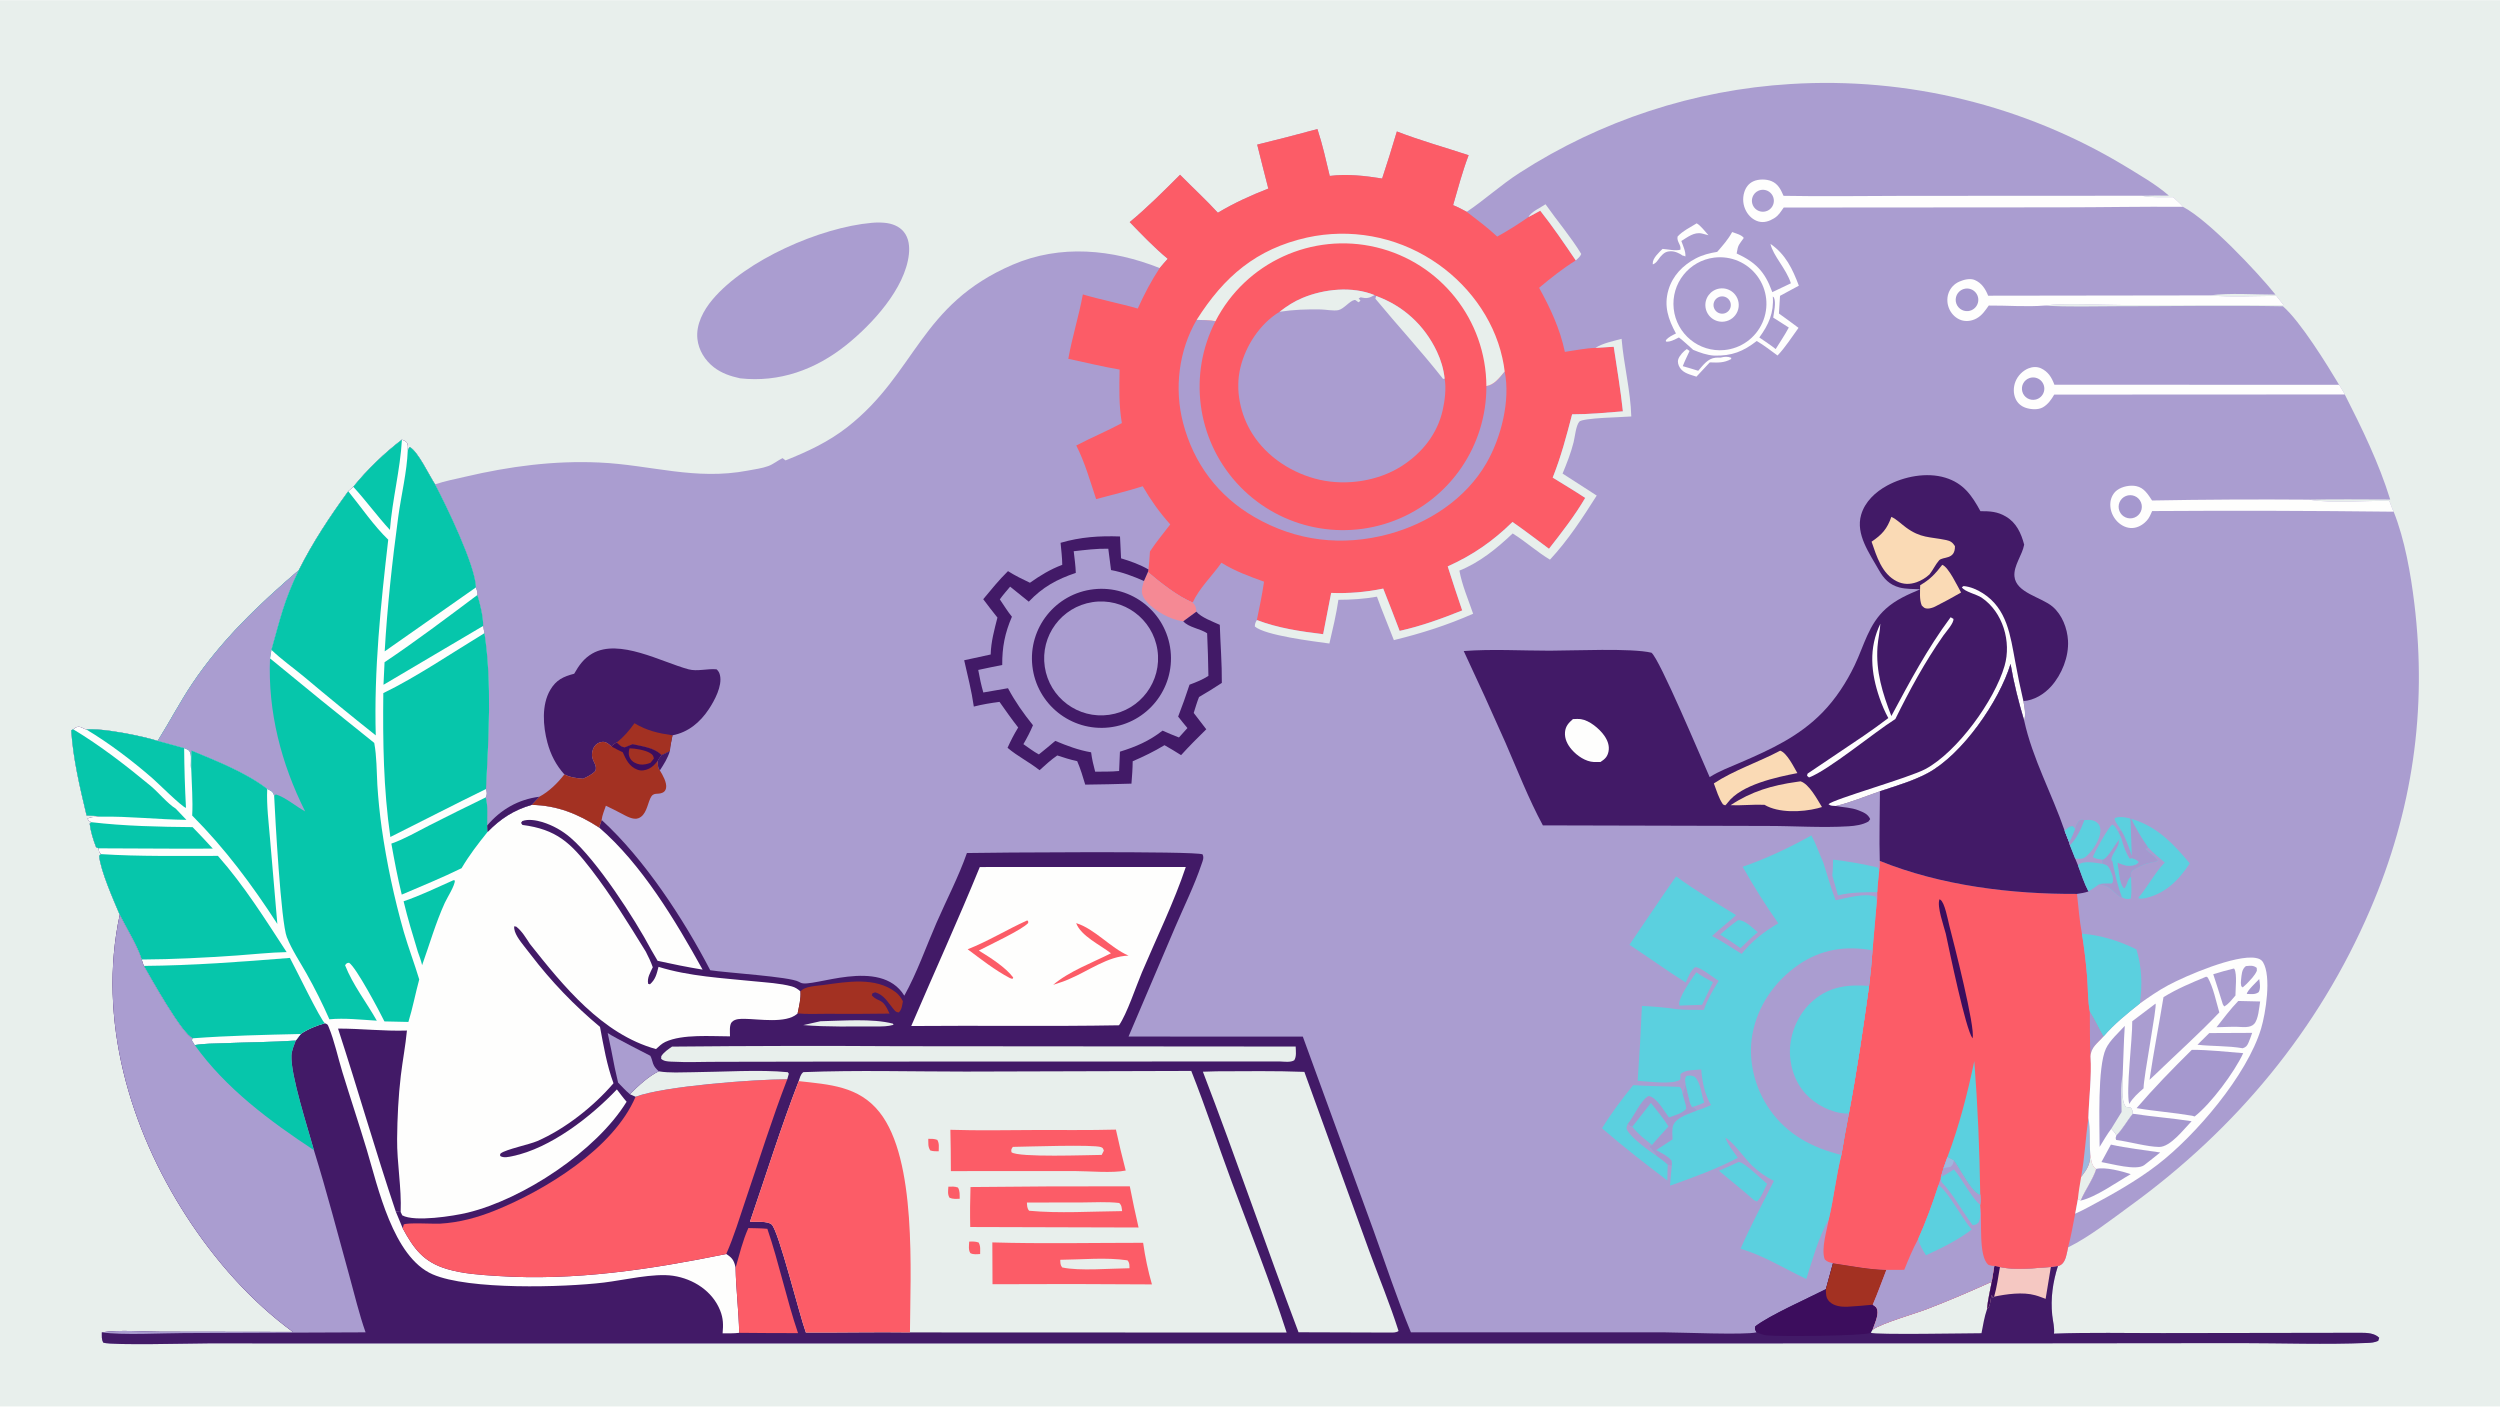 <svg version="1.1" xmlns="http://www.w3.org/2000/svg" style="display: block;" viewBox="0 0 2048 1152" width="1820" height="1024">
<path transform="translate(0,0)" fill="rgb(232,239,236)" d="M 0 0 L 2048 0 L 2048 1152 L 0 1152 L 0 0 z"></path>
<path transform="translate(0,0)" fill="rgb(170,157,208)" d="M 1201.58 173.387 C 1216.45 163.404 1229.69 151.164 1244.86 141.449 C 1311.39 98.534 1387.86 73.473 1466.88 68.681 C 1562.66 62.779 1657.96 86.095 1740.2 135.545 C 1752.34 143.014 1766 150.676 1776.73 160.094 C 1769.3 160.001 1761.87 160.04 1754.44 160.21 C 1762.65 161.893 1771.84 161.288 1780.22 161.391 C 1782.94 163.936 1785.95 166.442 1788.33 169.298 C 1809.2 180.227 1849.02 222.48 1864.09 241.205 C 1846.64 241.246 1827.19 239.616 1809.98 241.842 C 1827.95 243.459 1846.75 242.317 1864.82 242.243 L 1870.67 249.699 L 1737.51 249.696 C 1719.38 249.674 1692.15 247.851 1674.98 250.166 C 1694.52 251.507 1714.62 250.703 1734.23 250.722 C 1779.5 250.765 1824.92 249.898 1870.18 250.782 C 1884.2 262.787 1906.18 298.29 1916.2 315.108 C 1917.73 317.684 1919.53 320.318 1920.84 323.003 C 1935.01 350.902 1948.77 379.077 1958.05 409.064 C 1935.87 409.036 1913.64 408.712 1891.46 409.182 C 1912.46 412.494 1935.99 409.82 1957.33 410.204 C 1958.47 413.117 1959.49 416.261 1960.9 419.047 C 1970 441.852 1974.92 470.184 1977.85 494.377 C 1988.42 581.585 1976.34 664.263 1941.67 744.999 C 1899.36 843.504 1831.78 924.718 1745.05 987.694 C 1728.99 999.36 1711.94 1012.9 1694.14 1021.75 C 1693.15 1026.25 1692.43 1033.32 1688.36 1035.99 C 1687.56 1036.52 1686.81 1036.87 1685.86 1036.96 C 1681.65 1050.09 1679.73 1063.5 1681.17 1077.23 C 1681.68 1082.06 1683.21 1087.6 1682.62 1092.4 C 1712.18 1091.27 1741.99 1091.99 1771.58 1091.94 L 1934.05 1091.68 C 1939.1 1091.67 1945.28 1091.96 1949.05 1095.76 L 1948.23 1098.29 C 1945.29 1099.65 1942.43 1099.87 1939.24 1100 C 1904.8 1101.45 1869.74 1100.13 1835.24 1100.13 L 1634.61 1100.34 L 423.051 1100.38 L 170.372 1100.34 C 157.098 1100.35 93.336 1102.12 84.728 1099.82 C 82.992 1097.19 83.483 1094.4 83.399 1091.3 C 98.673 1089.07 116.387 1090.83 131.945 1090.82 L 239.972 1090.98 C 205.388 1065.71 175.985 1032.16 152.785 996.321 C 106.195 924.342 79.699 834.86 98.091 749.27 C 93.019 737.223 82.444 713.503 81.217 701.006 L 82.697 699.562 C 81.207 697.563 80.855 697.406 80.871 694.811 C 80.168 694.69 79.327 694.148 78.68 693.832 C 76.296 687.653 74.308 681.216 73.466 674.628 L 74.753 673.401 C 72.925 672.453 72.703 672.322 71.687 670.544 C 74.452 668.753 79.07 669.11 82.408 668.879 C 78.712 668.119 74.699 668.126 70.929 667.899 C 65.495 645.101 59.844 621.536 58.355 598.088 L 60.005 597.324 C 61.882 595.989 62.965 594.847 65.453 595.347 C 67.279 595.715 68.975 597.178 70.76 597.474 C 83.222 596.047 116.825 602.782 129.19 606.813 C 138.963 591.268 147.321 575.064 157.605 559.753 C 181.613 524.004 212.233 494.879 244.713 467.02 C 256.36 443.86 270.073 423.21 285.291 402.286 L 289.401 398.639 C 300.663 384.678 314.995 370.857 329.256 360.014 C 330.972 360.843 332.867 361.263 333.651 363.149 C 334.306 364.726 334.069 366.989 334.044 368.679 L 335.549 366.021 C 342.395 369.5 351.73 389.62 356.436 396.636 C 364.447 393.901 372.984 392.304 381.232 390.372 C 417.444 381.89 453.606 377.063 490.89 378.75 C 533.165 380.663 569.433 393.639 612.72 385.35 C 618.098 384.32 624.317 383.533 629.452 381.636 C 633.476 380.149 637.143 377.088 641.052 375.157 L 643.521 377.022 C 661.88 369.663 678.71 361.86 694.375 349.564 C 750.684 305.366 753.378 249.497 829.565 216.711 C 868.772 199.838 911.238 204.039 950.002 219.457 C 952.107 216.859 954.39 214.377 956.595 211.862 C 945.527 202.684 935.435 192.138 925.452 181.801 C 939.981 169.807 953.38 156.302 966.714 143.015 C 976.994 153.488 987.739 163.279 997.683 174.122 C 1011.12 166.06 1024.47 160.039 1039 154.336 C 1035.84 142.369 1032.92 130.321 1029.89 118.319 C 1046.4 114.312 1062.85 110.058 1079.23 105.559 C 1083.38 118.146 1086.26 131.102 1089.33 143.982 C 1103.4 142.151 1118.32 143.858 1132.24 146.108 C 1136.47 133.319 1140.5 120.464 1144.31 107.547 C 1163.36 114.955 1183.66 120.581 1203.1 127.002 C 1198.02 140.327 1194.37 154.223 1190.39 167.908 C 1194.28 169.442 1197.9 171.411 1201.58 173.387 z"></path>
<path transform="translate(0,0)" fill="rgb(66,26,103)" d="M 329.256 360.014 C 330.972 360.843 332.867 361.263 333.651 363.149 C 334.306 364.726 334.069 366.989 334.044 368.679 L 335.549 366.021 C 342.395 369.5 351.73 389.62 356.436 396.636 C 365.557 413.916 389.493 463.197 389.912 481.03 C 390.608 483.189 391.26 484.974 391.083 487.262 C 393.352 494.531 395.862 504.983 395.83 512.599 C 396.171 514.534 396.38 516.627 396.897 518.514 C 403.132 559.902 400.169 604.543 398.158 646.203 C 398.79 648.812 399.225 650.529 397.914 653.082 C 399.895 659.799 399.017 669.029 399.118 676.104 L 399.385 681.432 C 409.922 670.616 421.006 663.389 435.583 659.222 C 456.329 659.609 473.595 666.606 490.808 677.766 L 492.872 671.559 C 527.805 703.468 559.96 752.613 581.828 794.673 C 594.424 796.727 647.194 799.955 654.371 804.124 C 654.884 804.422 655.427 804.665 655.954 804.936 C 665.086 809.64 721.145 783.376 740.816 815.509 C 751.177 796.896 758.602 775.527 767.141 755.923 C 775.372 737.026 785.312 718.087 792.092 698.659 C 808.96 698.269 979.372 696.866 985.137 699.751 C 986.522 702.56 985.277 704.918 984.313 707.797 C 978.499 725.159 969.987 742.321 962.778 759.172 L 924.494 849.003 L 1067.27 849.057 L 1125.13 1007.68 C 1135.18 1035.53 1144.5 1063.94 1155.82 1091.3 L 1362.54 1091.29 C 1375.5 1091.33 1430.12 1093.67 1438.97 1091.3 C 1437.83 1089.13 1437.3 1088.87 1437.92 1086.42 C 1449.44 1077.42 1481.16 1063.4 1495.77 1055.94 L 1501.58 1034.69 C 1515.94 1036.8 1530.81 1039.83 1545.3 1040.16 C 1541.6 1049.65 1538.15 1059.31 1534.13 1068.67 C 1536.27 1070.17 1537.48 1070.68 1537.95 1073.45 C 1538.74 1078.03 1535.53 1084.79 1534.03 1089.13 C 1542.01 1083.56 1567.92 1076.32 1578.4 1072.29 C 1596.43 1065.37 1614.02 1057.8 1631.63 1049.84 L 1633.74 1036.81 C 1635.23 1037.09 1636.95 1037.24 1638.35 1037.81 C 1651.6 1040.67 1666.61 1038.66 1680.06 1037.76 L 1685.86 1036.96 C 1681.65 1050.09 1679.73 1063.5 1681.17 1077.23 C 1681.68 1082.06 1683.21 1087.6 1682.62 1092.4 C 1712.18 1091.27 1741.99 1091.99 1771.58 1091.94 L 1934.05 1091.68 C 1939.1 1091.67 1945.28 1091.96 1949.05 1095.76 L 1948.23 1098.29 C 1945.29 1099.65 1942.43 1099.87 1939.24 1100 C 1904.8 1101.45 1869.74 1100.13 1835.24 1100.13 L 1634.61 1100.34 L 423.051 1100.38 L 170.372 1100.34 C 157.098 1100.35 93.336 1102.12 84.728 1099.82 C 82.992 1097.19 83.483 1094.4 83.399 1091.3 C 98.673 1089.07 116.387 1090.83 131.945 1090.82 L 239.972 1090.98 C 205.388 1065.71 175.985 1032.16 152.785 996.321 C 106.195 924.342 79.699 834.86 98.091 749.27 C 93.019 737.223 82.444 713.503 81.217 701.006 L 82.697 699.562 C 81.207 697.563 80.855 697.406 80.871 694.811 C 80.168 694.69 79.327 694.148 78.68 693.832 C 76.296 687.653 74.308 681.216 73.466 674.628 L 74.753 673.401 C 72.925 672.453 72.703 672.322 71.687 670.544 C 74.452 668.753 79.07 669.11 82.408 668.879 C 78.712 668.119 74.699 668.126 70.929 667.899 C 65.495 645.101 59.844 621.536 58.355 598.088 L 60.005 597.324 C 61.882 595.989 62.965 594.847 65.453 595.347 C 67.279 595.715 68.975 597.178 70.76 597.474 C 83.222 596.047 116.825 602.782 129.19 606.813 C 138.963 591.268 147.321 575.064 157.605 559.753 C 181.613 524.004 212.233 494.879 244.713 467.02 C 256.36 443.86 270.073 423.21 285.291 402.286 L 289.401 398.639 C 300.663 384.678 314.995 370.857 329.256 360.014 z"></path>
<path transform="translate(0,0)" fill="rgb(254,254,253)" d="M 329.256 360.014 C 330.972 360.843 332.867 361.263 333.651 363.149 C 334.306 364.726 334.069 366.989 334.044 368.679 L 335.549 366.021 C 342.395 369.5 351.73 389.62 356.436 396.636 C 365.557 413.916 389.493 463.197 389.912 481.03 C 390.608 483.189 391.26 484.974 391.083 487.262 C 393.352 494.531 395.862 504.983 395.83 512.599 C 396.171 514.534 396.38 516.627 396.897 518.514 C 403.132 559.902 400.169 604.543 398.158 646.203 C 398.79 648.812 399.225 650.529 397.914 653.082 C 399.895 659.799 399.017 669.029 399.118 676.104 L 399.385 681.432 C 409.922 670.616 421.006 663.389 435.583 659.222 C 456.329 659.609 473.595 666.606 490.808 677.766 C 525.604 707.699 553.378 754.12 575.569 794.17 C 563.185 792.15 550.981 789.666 538.728 786.982 L 533.472 777.944 C 519.89 752.378 488.91 704.644 467.44 686.162 C 460.715 680.342 452.863 675.971 444.373 673.322 C 439.471 671.845 432.791 670.614 427.861 672.478 L 426.827 673.974 L 427.971 675.65 C 455.878 679.257 467.518 690.359 484.062 711.788 C 500.428 732.986 514.97 756.626 529.024 779.411 C 531.203 783.634 533.179 787.748 534.755 792.234 C 532.724 796.685 529.979 800.801 530.967 805.81 L 532.453 806.178 C 537.086 802.119 537.957 797.655 539.456 791.886 C 564.319 799.689 592.273 801.131 618.111 803.763 C 628.17 804.788 638.825 805.299 648.604 807.91 C 651.508 808.686 653.533 810.079 655.746 812.043 C 656.184 818.063 654.573 824.122 653.414 830.002 C 653.256 830.164 653.11 830.338 652.939 830.487 C 643.809 838.457 621.581 834.635 610.253 834.502 C 606.692 834.46 602.225 834.34 599.554 837.099 C 597.301 839.425 598.008 845.688 598.026 848.839 C 582.586 848.847 559.196 846.854 545.059 853.379 C 542.168 854.713 539.702 857.143 537.374 859.272 C 493.149 846.971 461.457 807.539 434.123 773.147 C 430.8 768.143 427.704 762.736 422.933 758.976 L 421.264 758.647 C 420.564 764.026 426.269 770.962 429.381 775.012 C 431.121 777.27 432.876 779.516 434.646 781.749 C 451.307 803.609 470.386 823.515 491.52 841.087 C 494.462 856.686 497.066 872.315 502.572 887.264 C 486.391 906.162 462.982 924.69 440.084 934.653 C 433.711 937.427 414.388 941.403 410.235 944.702 C 409.441 945.334 409.754 945.923 409.765 946.844 C 412.537 948.686 416.811 947.604 419.881 946.965 C 450.984 940.489 483.965 914.788 505.344 892.316 C 507.964 895.679 510.497 899.205 513.319 902.396 C 488.615 942.644 428.767 982.196 382.959 993.285 C 371.531 996.051 339.66 1001.07 329.532 995.475 L 328.224 992.728 L 324.261 992.488 C 326.102 997.079 328 1001.65 329.955 1006.19 C 339.043 1022.92 347.02 1033.71 366.034 1039.4 C 379.452 1043.41 393.704 1044.23 407.604 1045.14 C 470.986 1049.3 532.937 1039.76 594.927 1027.14 C 599.462 1029.99 601.191 1032.09 602.377 1037.41 L 602.59 1038.38 C 602.902 1056.1 605.177 1073.88 605.54 1091.71 C 601.105 1092.29 596.434 1092.08 591.959 1092.14 C 592.564 1085.18 592.569 1079.97 589.958 1073.42 C 583.606 1057.47 567.971 1047.46 551.406 1044.98 C 535.566 1042.6 510.951 1048.59 494.611 1050.54 C 461.485 1054.51 384.084 1056.7 354.436 1043.81 C 321.916 1029.67 309.613 972.216 300.524 941.948 C 294.098 920.551 286.984 899.355 280.449 877.984 C 276.777 865.973 274.013 852.692 269.258 841.152 C 268.365 838.987 268.417 839.049 266.22 838.118 C 259.088 840.152 252.559 842.692 246.371 846.905 L 242.258 852.304 C 222.903 853.623 203.288 853.603 183.884 854.454 C 175.907 854.804 167.411 854.611 159.569 856.01 L 157.12 851.985 L 157.92 850.434 C 149.222 847.331 123.398 800.725 117.817 791.125 L 116.051 785.898 C 112.863 775.101 103.349 759.787 98.091 749.27 C 93.019 737.223 82.444 713.503 81.217 701.006 L 82.697 699.562 C 81.207 697.563 80.855 697.406 80.871 694.811 C 80.168 694.69 79.327 694.148 78.68 693.832 C 76.296 687.653 74.308 681.216 73.466 674.628 L 74.753 673.401 C 72.925 672.453 72.703 672.322 71.687 670.544 C 74.452 668.753 79.07 669.11 82.408 668.879 C 78.712 668.119 74.699 668.126 70.929 667.899 C 65.495 645.101 59.844 621.536 58.355 598.088 L 60.005 597.324 C 61.882 595.989 62.965 594.847 65.453 595.347 C 67.279 595.715 68.975 597.178 70.76 597.474 C 83.222 596.047 116.825 602.782 129.19 606.813 C 138.963 591.268 147.321 575.064 157.605 559.753 C 181.613 524.004 212.233 494.879 244.713 467.02 C 256.36 443.86 270.073 423.21 285.291 402.286 L 289.401 398.639 C 300.663 384.678 314.995 370.857 329.256 360.014 z"></path>
<path transform="translate(0,0)" fill="rgb(6,198,171)" d="M 244.713 467.02 C 232.562 492.123 229.694 506.295 222.342 532.23 L 221.192 539.183 C 249.451 562.526 277.915 585.618 306.582 608.458 C 308.661 619.697 308.491 631.494 309.126 642.892 C 309.878 654.676 311.066 666.427 312.689 678.122 C 316.818 706.913 322.877 735.394 330.825 763.372 C 334.641 776.434 339.525 789.175 343.437 802.218 C 340.302 813.694 338.079 825.712 334.557 837.035 L 314.918 836.603 C 311.003 828.546 291.721 792.152 285.966 788.554 C 283.879 788.827 284.012 788.915 282.684 790.578 C 288.942 806.586 300.261 821.043 308.686 835.995 C 296.146 835.286 282.32 833.637 269.826 834.864 C 264.151 822.01 257.998 809.654 251.101 797.405 C 245.686 787.788 239.049 777.901 234.994 767.637 C 230.123 755.308 225.428 669.519 224.582 651.819 C 224.551 651.693 224.529 651.565 224.491 651.441 C 223.436 647.944 221.967 647.846 218.903 646.158 C 201.576 632.754 177.23 623.177 156.903 614.762 C 156.645 619.947 156.735 625.176 156.697 630.369 C 155.629 625.967 157.254 620.451 155.779 616.452 C 154.856 613.946 153.107 613.733 150.85 612.726 L 129.19 606.813 C 138.963 591.268 147.321 575.064 157.605 559.753 C 181.613 524.004 212.233 494.879 244.713 467.02 z"></path>
<path transform="translate(0,0)" fill="rgb(170,157,208)" d="M 244.713 467.02 C 232.562 492.123 229.694 506.295 222.342 532.23 L 221.192 539.183 C 219.357 583.025 230.431 625.55 249.974 664.559 C 242.318 660.458 234.026 653.084 225.986 650.622 L 224.582 651.819 C 224.551 651.693 224.529 651.565 224.491 651.441 C 223.436 647.944 221.967 647.846 218.903 646.158 C 201.576 632.754 177.23 623.177 156.903 614.762 C 156.645 619.947 156.735 625.176 156.697 630.369 C 155.629 625.967 157.254 620.451 155.779 616.452 C 154.856 613.946 153.107 613.733 150.85 612.726 L 129.19 606.813 C 138.963 591.268 147.321 575.064 157.605 559.753 C 181.613 524.004 212.233 494.879 244.713 467.02 z"></path>
<path transform="translate(0,0)" fill="rgb(6,198,171)" d="M 285.291 402.286 C 295.815 415.245 306.099 430.455 318.045 441.976 C 311.896 495.119 306.304 548.705 307.825 602.284 C 287.894 586.461 268.194 570.351 248.729 553.958 C 240.023 546.766 230.489 540.034 222.342 532.23 C 229.694 506.295 232.562 492.123 244.713 467.02 C 256.36 443.86 270.073 423.21 285.291 402.286 z"></path>
<path transform="translate(0,0)" fill="rgb(6,198,171)" d="M 396.897 518.514 C 403.132 559.902 400.169 604.543 398.158 646.203 C 371.91 659.042 345.91 672.442 319.778 685.521 C 314.098 646.112 313.566 607.384 314.008 567.659 C 340.531 554.86 371.269 534.093 396.897 518.514 z"></path>
<path transform="translate(0,0)" fill="rgb(6,198,171)" d="M 82.697 699.562 C 114.442 701.574 146.712 700.986 178.53 701.005 C 200.233 725.642 216.953 752.462 234.81 779.82 C 221.024 780.098 207.323 781.686 193.573 782.629 C 167.852 784.392 141.828 785.772 116.051 785.898 C 112.863 775.101 103.349 759.787 98.091 749.27 C 93.019 737.223 82.444 713.503 81.217 701.006 L 82.697 699.562 z"></path>
<path transform="translate(0,0)" fill="rgb(6,198,171)" d="M 117.817 791.125 C 157.822 790.809 197.635 787.788 237.488 784.582 C 240.992 790.849 263.169 836.664 266.22 838.118 C 259.088 840.152 252.559 842.692 246.371 846.905 L 242.258 852.304 C 222.903 853.623 203.288 853.603 183.884 854.454 C 175.907 854.804 167.411 854.611 159.569 856.01 L 157.12 851.985 L 157.92 850.434 C 149.222 847.331 123.398 800.725 117.817 791.125 z"></path>
<path transform="translate(0,0)" fill="rgb(254,254,253)" d="M 157.92 850.434 C 187.281 848.213 216.938 847.601 246.371 846.905 L 242.258 852.304 C 222.903 853.623 203.288 853.603 183.884 854.454 C 175.907 854.804 167.411 854.611 159.569 856.01 L 157.12 851.985 L 157.92 850.434 z"></path>
<path transform="translate(0,0)" fill="rgb(6,198,171)" d="M 334.044 368.679 L 335.549 366.021 C 342.395 369.5 351.73 389.62 356.436 396.636 C 365.557 413.916 389.493 463.197 389.912 481.03 L 315.141 533.446 C 317.249 496.817 321.311 459.756 326.223 423.389 C 328.646 405.451 333.367 386.7 334.044 368.679 z"></path>
<path transform="translate(0,0)" fill="rgb(6,198,171)" d="M 156.903 614.762 C 177.23 623.177 201.576 632.754 218.903 646.158 C 218.29 659.629 220.126 673.775 221.228 687.207 L 227.201 756.76 C 206.523 724.757 184.375 694.982 157.433 667.945 C 158.129 655.656 157.038 642.704 156.697 630.369 C 156.735 625.176 156.645 619.947 156.903 614.762 z"></path>
<path transform="translate(0,0)" fill="rgb(66,26,103)" d="M 276.909 842.471 C 295.738 842.448 314.555 844.706 333.36 844.087 C 332.207 856.424 329.822 868.62 328.365 880.922 C 326.339 898.027 325.484 915.611 325.316 932.837 C 325.122 952.774 329.061 972.995 328.224 992.728 L 324.261 992.488 C 307.541 942.785 293.185 892.326 276.909 842.471 z"></path>
<path transform="translate(0,0)" fill="rgb(6,198,171)" d="M 70.929 667.899 C 65.495 645.101 59.844 621.536 58.355 598.088 L 60.005 597.324 C 82.21 610.665 103.383 627.101 123.343 643.603 C 129.605 648.78 137.484 658.373 143.913 662.259 L 152.694 671.487 C 129.376 671.224 105.599 668.449 82.408 668.879 C 78.712 668.119 74.699 668.126 70.929 667.899 z"></path>
<path transform="translate(0,0)" fill="rgb(6,198,171)" d="M 397.914 653.082 C 399.895 659.799 399.017 669.029 399.118 676.104 L 399.385 681.432 C 391.649 690.981 384.365 700.486 378.116 711.09 C 362.161 718.941 345.463 725.706 329.115 732.726 C 325.723 718.965 323.098 704.887 320.596 690.94 C 331.293 687.25 341.837 681.02 351.921 675.909 C 367.188 668.171 382.519 660.562 397.914 653.082 z"></path>
<path transform="translate(0,0)" fill="rgb(6,198,171)" d="M 70.76 597.474 C 83.222 596.047 116.825 602.782 129.19 606.813 L 150.85 612.726 C 150.982 629.055 151.483 645.379 152.351 661.686 C 148.663 660.57 129.421 641.361 124.875 637.415 C 108.281 623.01 89.618 608.775 70.76 597.474 z"></path>
<path transform="translate(0,0)" fill="rgb(6,198,171)" d="M 391.083 487.262 C 393.352 494.531 395.862 504.983 395.83 512.599 L 314.156 560.844 L 315.021 542.358 C 340.861 525.034 366.165 505.915 391.083 487.262 z"></path>
<path transform="translate(0,0)" fill="rgb(6,198,171)" d="M 74.753 673.401 C 102.021 676.603 130.341 677.199 157.777 677.449 C 163.4 683.211 168.919 689.074 174.331 695.034 C 143.184 695.317 112.021 694.783 80.871 694.811 C 80.168 694.69 79.327 694.148 78.68 693.832 C 76.296 687.653 74.308 681.216 73.466 674.628 L 74.753 673.401 z"></path>
<path transform="translate(0,0)" fill="rgb(6,198,171)" d="M 289.401 398.639 C 300.663 384.678 314.995 370.857 329.256 360.014 C 327.886 384.672 321.337 409.199 319.412 433.971 C 308.935 422.583 299.834 409.988 289.401 398.639 z"></path>
<path transform="translate(0,0)" fill="rgb(6,198,171)" d="M 371.463 720.929 L 372.587 721.129 C 372.896 725.021 366.253 735.356 364.398 739.422 C 356.886 755.888 351.888 773.521 345.786 790.547 C 344.991 786.802 343.558 783.174 342.3 779.562 C 338.125 765.832 333.96 752.158 330.621 738.195 C 344.449 733.504 358.1 726.849 371.463 720.929 z"></path>
<path transform="translate(0,0)" fill="rgb(170,157,208)" d="M 98.091 749.27 C 103.349 759.787 112.863 775.101 116.051 785.898 L 117.817 791.125 C 123.398 800.725 149.222 847.331 157.92 850.434 L 157.12 851.985 L 159.569 856.01 C 167.411 854.611 175.907 854.804 183.884 854.454 C 203.288 853.603 222.903 853.623 242.258 852.304 C 240.846 856.139 238.953 860.465 238.76 864.573 C 238.004 880.657 252.292 924.273 257.167 942.088 C 267.781 976.247 276.7 1010.74 286.243 1045.19 C 290.507 1060.58 294.173 1076.23 299.475 1091.31 L 150.915 1091.91 C 132.46 1091.94 100.614 1093.85 83.399 1091.3 C 98.673 1089.07 116.387 1090.83 131.945 1090.82 L 239.972 1090.98 C 205.388 1065.71 175.985 1032.16 152.785 996.321 C 106.195 924.342 79.699 834.86 98.091 749.27 z"></path>
<path transform="translate(0,0)" fill="rgb(6,198,171)" d="M 242.258 852.304 C 240.846 856.139 238.953 860.465 238.76 864.573 C 238.004 880.657 252.292 924.273 257.167 942.088 C 221.18 918.323 184.966 891.563 159.569 856.01 C 167.411 854.611 175.907 854.804 183.884 854.454 C 203.288 853.603 222.903 853.623 242.258 852.304 z"></path>
<path transform="translate(0,0)" fill="rgb(252,92,103)" d="M 520.646 898.331 C 543.878 889.563 617.619 884.086 644.947 883.977 C 632.412 916.365 622.04 949.768 610.862 982.646 C 605.843 997.411 601.261 1012.91 594.927 1027.14 C 532.937 1039.76 470.986 1049.3 407.604 1045.14 C 393.704 1044.23 379.452 1043.41 366.034 1039.4 C 347.02 1033.71 339.043 1022.92 329.955 1006.19 L 330.704 1003 C 333.114 1001.2 355.333 1002.59 360.527 1002.28 C 376.151 1001.38 391.022 997.345 405.502 991.511 C 446.521 974.985 502.686 940.738 520.646 898.331 z"></path>
<path transform="translate(0,0)" fill="rgb(60,13,93)" d="M 1501.58 1034.69 C 1515.94 1036.8 1530.81 1039.83 1545.3 1040.16 C 1541.6 1049.65 1538.15 1059.31 1534.13 1068.67 C 1536.27 1070.17 1537.48 1070.68 1537.95 1073.45 C 1538.74 1078.03 1535.53 1084.79 1534.03 1089.13 L 1532.56 1091.63 C 1532.37 1091.72 1532.18 1091.81 1531.99 1091.88 C 1525.88 1094.28 1457.93 1094.87 1447.31 1093.81 C 1444.38 1093.51 1441.66 1092.44 1438.97 1091.3 C 1437.83 1089.13 1437.3 1088.87 1437.92 1086.42 C 1449.44 1077.42 1481.16 1063.4 1495.77 1055.94 L 1501.58 1034.69 z"></path>
<path transform="translate(0,0)" fill="rgb(163,49,34)" d="M 1501.58 1034.69 C 1515.94 1036.8 1530.81 1039.83 1545.3 1040.16 C 1541.6 1049.65 1538.15 1059.31 1534.13 1068.67 C 1527.33 1069.33 1520.49 1069.96 1513.67 1070.32 C 1508.66 1070.58 1502.49 1069.91 1498.73 1066.21 C 1495.67 1063.2 1495.82 1059.93 1495.77 1055.94 L 1501.58 1034.69 z"></path>
<path transform="translate(0,0)" fill="rgb(252,92,103)" d="M 613.05 1005.89 C 618.211 1006.06 623.482 1006 628.618 1006.5 C 638.216 1034.59 644.206 1063.85 653.748 1091.96 C 637.685 1091.87 621.599 1091.97 605.54 1091.71 C 605.177 1073.88 602.902 1056.1 602.59 1038.38 C 605.858 1027.24 608.267 1016.58 613.05 1005.89 z"></path>
<path transform="translate(0,0)" fill="rgb(232,239,236)" d="M 1534.03 1089.13 C 1542.01 1083.56 1567.92 1076.32 1578.4 1072.29 C 1596.43 1065.37 1614.02 1057.8 1631.63 1049.84 C 1630.32 1057.19 1628.36 1064.93 1627.75 1072.34 C 1625.57 1078.72 1624.5 1085.41 1623.23 1092.03 C 1613.49 1092.03 1535.49 1093.49 1532.56 1091.63 L 1534.03 1089.13 z"></path>
<path transform="translate(0,0)" fill="rgb(163,49,34)" d="M 655.746 812.043 C 659.004 807.743 669.073 807.535 674.479 806.788 C 693.675 804.139 717.163 799.915 733.799 812.696 C 736.348 814.654 738.126 817.247 739.647 820.052 C 739.049 823.266 738.826 826.958 736.27 829.256 C 733.663 829.036 733.181 827.931 731.565 826.008 C 727.006 820.581 724.296 814.991 717.042 812.773 L 714.739 813.549 L 714.179 815.241 C 720.288 821.847 722.452 816.054 728.722 830.195 C 711.367 830.448 694.011 830.509 676.655 830.378 C 669.075 830.325 660.905 830.852 653.414 830.002 C 654.573 824.122 656.184 818.063 655.746 812.043 z"></path>
<path transform="translate(0,0)" fill="rgb(232,239,236)" d="M 539.696 877.498 C 548.634 878.973 558.14 878.285 567.183 878.221 C 590.247 878.057 623.193 875.888 645.375 878.215 L 646.208 879.477 L 644.947 883.977 C 617.619 884.086 543.878 889.563 520.646 898.331 L 516.072 896.278 C 522.119 889.953 531.802 881.07 539.696 877.498 z"></path>
<path transform="translate(0,0)" fill="rgb(245,200,194)" d="M 1633.74 1036.81 C 1635.23 1037.09 1636.95 1037.24 1638.35 1037.81 C 1651.6 1040.67 1666.61 1038.66 1680.06 1037.76 C 1678.58 1046.45 1677.15 1055.15 1675.78 1063.87 C 1672.97 1062.88 1670.06 1061.65 1667.19 1060.91 C 1657.16 1058.08 1643.64 1059.95 1633.6 1062.09 L 1632.39 1063.07 L 1631.75 1060.6 C 1630.16 1064.28 1631.02 1069.63 1627.75 1072.34 C 1628.36 1064.93 1630.32 1057.19 1631.63 1049.84 L 1633.74 1036.81 z"></path>
<path transform="translate(0,0)" fill="rgb(60,13,93)" d="M 1633.74 1036.81 C 1635.23 1037.09 1636.95 1037.24 1638.35 1037.81 C 1636.94 1045.87 1635.87 1054.23 1633.6 1062.09 L 1632.39 1063.07 L 1631.75 1060.6 C 1630.16 1064.28 1631.02 1069.63 1627.75 1072.34 C 1628.36 1064.93 1630.32 1057.19 1631.63 1049.84 L 1633.74 1036.81 z"></path>
<path transform="translate(0,0)" fill="rgb(170,157,208)" d="M 497.815 846.104 C 502.961 849.71 532.646 864.636 532.715 864.741 C 533.709 866.246 534.38 869.43 535.015 871.213 C 535.99 873.949 537.659 875.537 539.696 877.498 C 531.802 881.07 522.119 889.953 516.072 896.278 C 512.585 893.416 509.498 889.939 506.341 886.716 C 505.361 882.705 504.449 878.677 503.605 874.635 C 501.819 865.096 499.889 855.585 497.815 846.104 z"></path>
<path transform="translate(0,0)" fill="rgb(232,239,236)" d="M 654.327 885.509 C 655.32 882.746 655.715 879.946 658.087 878.153 C 702.234 876.406 746.9 877.714 791.1 877.698 L 975.888 877.165 C 987.791 907.202 997.858 937.982 1009.12 968.266 C 1024.29 1009.05 1040.67 1050.1 1054.02 1091.49 L 745.433 1091.38 C 717.015 1090.97 688.586 1091.66 660.163 1091.45 C 655.019 1077.52 638.037 1008.72 632.212 1003.03 C 629.094 999.99 618.645 1000.86 614.351 1000.77 C 627.549 962.376 639.657 923.358 654.327 885.509 z"></path>
<path transform="translate(0,0)" fill="rgb(252,92,103)" d="M 654.327 885.509 C 679.429 888.341 703.456 889.496 720.494 910.965 C 751.22 949.678 745.709 1042.36 745.433 1091.38 C 717.015 1090.97 688.586 1091.66 660.163 1091.45 C 655.019 1077.52 638.037 1008.72 632.212 1003.03 C 629.094 999.99 618.645 1000.86 614.351 1000.77 C 627.549 962.376 639.657 923.358 654.327 885.509 z"></path>
<path transform="translate(0,0)" fill="rgb(252,92,103)" d="M 778.551 925.387 C 801.646 926.136 824.834 925.649 847.938 925.565 C 870.003 925.485 892.106 925.822 914.163 925.238 C 916.601 936.468 919.276 947.645 922.185 958.762 C 911.515 961.04 891.733 959.202 879.873 959.176 L 778.953 959.231 C 779.042 947.957 778.717 936.661 778.551 925.387 z"></path>
<path transform="translate(0,0)" fill="rgb(232,239,236)" d="M 829.711 939.392 C 840.623 939.219 895.818 937.303 901.972 939.588 C 903.69 940.226 903.687 940.917 904.271 942.49 L 902.491 945.957 C 891.816 946.016 834.091 948.284 828.587 943.743 C 828.248 941.334 828.46 941.331 829.711 939.392 z"></path>
<path transform="translate(0,0)" fill="rgb(252,92,103)" d="M 795.044 972.292 C 838.539 971.781 882.038 971.583 925.536 971.699 C 927.73 982.982 930.119 994.226 932.702 1005.43 L 794.815 1005.03 C 794.571 994.119 794.648 983.201 795.044 972.292 z"></path>
<path transform="translate(0,0)" fill="rgb(232,239,236)" d="M 841.235 984.972 L 886.393 984.909 C 896.462 984.842 906.809 984.2 916.824 985.343 C 919.051 987.381 918.803 989.15 919.229 992.003 C 894.413 992.22 867.694 994.027 843.034 991.699 C 841.253 989.487 841.487 987.698 841.235 984.972 z"></path>
<path transform="translate(0,0)" fill="rgb(252,92,103)" d="M 812.923 1017.64 C 853.986 1018.86 895.351 1017.95 936.447 1017.96 C 938.024 1029.23 940.497 1041.11 943.671 1052.04 C 900.135 1051.69 856.596 1051.65 813.059 1051.9 L 812.923 1017.64 z"></path>
<path transform="translate(0,0)" fill="rgb(232,239,236)" d="M 868.552 1031.88 C 886.233 1031.73 906.275 1029.72 923.631 1032.33 C 925.501 1034.55 925.148 1036.02 925.283 1038.79 C 910.088 1038.95 884.015 1041.24 870.139 1038.14 C 868.45 1035.99 868.72 1034.49 868.552 1031.88 z"></path>
<path transform="translate(0,0)" fill="rgb(252,92,103)" d="M 793.972 1016.99 C 796.739 1016.87 798.996 1016.8 801.676 1017.71 C 803.432 1020.73 802.892 1023.69 802.932 1027.15 C 800.136 1027.31 797.493 1027.74 794.917 1026.43 C 793.14 1023.8 793.85 1020.06 793.972 1016.99 z"></path>
<path transform="translate(0,0)" fill="rgb(252,92,103)" d="M 776.9 971.986 C 779.655 971.91 782.132 971.688 784.757 972.692 C 786.511 975.662 786.076 978.457 786.186 981.873 C 783.288 981.984 780.661 982.228 777.909 981.103 C 776.082 978.432 776.745 975.086 776.9 971.986 z"></path>
<path transform="translate(0,0)" fill="rgb(252,92,103)" d="M 760.45 932.769 C 763.119 932.752 765.282 932.713 767.837 933.646 C 769.601 936.693 769.006 939.487 768.979 942.97 C 766.519 943.047 764.473 943.043 762.107 942.314 C 760.029 939.258 760.569 936.418 760.45 932.769 z"></path>
<path transform="translate(0,0)" fill="rgb(254,254,253)" d="M 802.648 710.134 L 971.402 710.082 C 961.974 738.479 947.17 768.781 935.437 796.515 C 930.512 808.157 923.186 830.479 916.698 839.776 C 859.984 840.809 803.209 839.85 746.482 840.375 C 765.069 796.937 784.789 753.873 802.648 710.134 z"></path>
<path transform="translate(0,0)" fill="rgb(252,92,103)" d="M 881.598 756.069 C 897.059 760.901 909.39 776.15 924.492 782.713 C 907.705 783.129 891.56 795.286 876.269 801.727 C 871.996 803.763 867.237 805.099 862.758 806.639 C 875.696 795.582 894.807 788.532 910.094 780.792 C 901.67 774.189 885.339 766.537 881.598 756.069 z"></path>
<path transform="translate(0,0)" fill="rgb(252,92,103)" d="M 841.326 753.935 L 842.203 754.257 L 842.335 755.92 C 837.712 761.383 809.715 774.375 801.859 778.553 C 810.791 784.04 823.899 792.287 830.043 800.666 L 829.384 801.801 L 827.294 801.093 C 814.94 794.577 803.865 785.833 792.706 777.505 C 809.268 771.02 825.019 761.283 841.326 753.935 z"></path>
<path transform="translate(0,0)" fill="rgb(232,239,236)" d="M 996.639 877.471 C 1020.59 877.42 1044.61 876.995 1068.54 877.945 L 1121.61 1024.48 C 1129.58 1046.3 1138.69 1068.11 1145.7 1090.23 C 1143.27 1091.81 1141.1 1091.41 1138.25 1091.49 L 1063.75 1091.25 C 1036.97 1020.37 1012.59 948.52 985.408 877.806 L 996.639 877.471 z"></path>
<path transform="translate(0,0)" fill="rgb(232,239,236)" d="M 550.523 857.252 C 612.891 856.627 675.264 856.516 737.635 856.918 L 1061.41 857.187 C 1061.52 860.753 1062.24 865.391 1060.23 868.442 C 1057.19 870.363 1052.04 869.535 1048.5 869.41 L 687.486 869.511 L 589.783 869.685 C 576.534 869.65 562.901 870.292 549.687 869.55 C 546.786 869.387 543.886 869.252 541.621 867.254 L 541.722 865.096 C 543.934 861.662 547.254 859.585 550.523 857.252 z"></path>
<path transform="translate(0,0)" fill="rgb(232,239,236)" d="M 672.128 836.458 C 690.006 836.102 714.509 834.012 731.498 838.432 L 731.973 839.405 C 727.286 840.795 722.645 840.717 717.809 840.752 C 697.962 840.684 677.814 841.259 658.032 839.626 L 672.128 836.458 z"></path>
<path transform="translate(0,0)" fill="rgb(252,92,103)" d="M 1029.89 118.319 C 1046.4 114.312 1062.85 110.058 1079.23 105.559 C 1083.38 118.146 1086.26 131.102 1089.33 143.982 C 1103.4 142.151 1118.32 143.858 1132.24 146.108 C 1136.47 133.319 1140.5 120.464 1144.31 107.547 C 1163.36 114.955 1183.66 120.581 1203.1 127.002 C 1198.02 140.327 1194.37 154.223 1190.39 167.908 C 1194.28 169.442 1197.9 171.411 1201.58 173.387 C 1210.1 179.921 1218.67 186.347 1226.53 193.667 C 1235.4 188.812 1243.86 183.406 1252.16 177.652 L 1261.78 172.47 C 1272.17 185.591 1281.47 199.348 1290.87 213.186 C 1280.25 219.802 1270.43 227.609 1260.84 235.629 C 1270.2 252.619 1277.86 269.042 1281.95 288.112 C 1290.11 286.967 1298.76 285.104 1306.97 284.846 L 1321.97 283.923 C 1324.57 301.508 1327.62 319.159 1329.47 336.834 C 1315.63 337.932 1301.77 339.28 1287.88 339.263 C 1283.26 356.996 1278.79 374.031 1271.97 391.122 C 1280.87 396.607 1289.86 401.997 1298.61 407.734 C 1290.06 422.355 1279.33 436.06 1268.93 449.415 C 1259.01 442.06 1249.18 434.509 1239.04 427.459 C 1222.81 443.295 1206.67 454.53 1185.97 463.852 C 1189.8 475.918 1193.75 487.941 1197.84 499.92 C 1181 506.695 1164.37 512.719 1146.59 516.686 C 1142.19 505.102 1137.71 493.548 1133.14 482.027 C 1119.12 484.949 1104.8 486.142 1090.5 485.579 L 1083.91 519.385 C 1065.63 517.188 1046.9 514.423 1029.63 507.798 C 1031.77 497.327 1034 486.946 1035.49 476.355 C 1023.22 471.936 1011.75 467.762 1000.59 460.866 C 993.107 471.545 982.455 481.602 977.023 493.455 C 965.388 488.869 949.943 476.807 940.375 468.409 L 940.839 466.394 C 941.437 461.519 941.676 456.577 942.032 451.677 C 947.01 444.001 953.126 436.759 958.663 429.457 C 949.801 419.557 942.798 409.702 936.115 398.21 C 923.572 402.17 910.667 405.337 897.956 408.738 C 893.06 394.037 888.721 378.627 881.69 364.796 C 893.967 358.343 906.812 353.038 919.036 346.457 C 916.473 331.822 916.928 317.402 917.181 302.619 C 903.136 300.237 889.105 296.748 875.159 293.788 C 878.285 276.098 883.823 258.773 887.069 241.04 C 901.885 245.45 917.167 248.352 932.066 252.606 C 937.305 241.013 942.963 230.073 950.002 219.457 C 952.107 216.859 954.39 214.377 956.595 211.862 C 945.527 202.684 935.435 192.138 925.452 181.801 C 939.981 169.807 953.38 156.302 966.714 143.015 C 976.994 153.488 987.739 163.279 997.683 174.122 C 1011.12 166.06 1024.47 160.039 1039 154.336 C 1035.84 142.369 1032.92 130.321 1029.89 118.319 z"></path>
<path transform="translate(0,0)" fill="rgb(252,92,103)" d="M 980.293 261.909 C 1002.73 226.499 1029.03 203.784 1070.81 194.435 C 1106.01 186.745 1142.83 193.393 1173.12 212.91 C 1201.41 230.963 1223.49 260.066 1230.74 293.095 C 1231.57 296.751 1232.21 300.451 1232.64 304.177 C 1237.45 328.063 1229.72 358.286 1217.77 379.098 C 1200.81 408.646 1169.95 428.687 1137.59 437.399 C 1099.53 447.645 1061.9 443.26 1027.63 423.437 C 997.848 406.208 977.905 379.609 969.204 346.401 C 961.839 318.293 965.57 287.067 980.293 261.909 z"></path>
<path transform="translate(0,0)" fill="rgb(170,157,208)" d="M 980.293 261.909 C 985.284 262.133 990.862 261.889 995.724 262.982 C 973.431 306.336 980.236 358.953 1012.82 395.21 C 1045.41 431.467 1097 443.826 1142.48 426.27 C 1187.96 408.714 1217.87 364.891 1217.64 316.142 C 1224.21 315.133 1228.61 308.982 1232.64 304.177 C 1237.45 328.063 1229.72 358.286 1217.77 379.098 C 1200.81 408.646 1169.95 428.687 1137.59 437.399 C 1099.53 447.645 1061.9 443.26 1027.63 423.437 C 997.848 406.208 977.905 379.609 969.204 346.401 C 961.839 318.293 965.57 287.067 980.293 261.909 z"></path>
<path transform="translate(0,0)" fill="rgb(232,239,236)" d="M 980.293 261.909 C 1002.73 226.499 1029.03 203.784 1070.81 194.435 C 1106.01 186.745 1142.83 193.393 1173.12 212.91 C 1201.41 230.963 1223.49 260.066 1230.74 293.095 C 1231.57 296.751 1232.21 300.451 1232.64 304.177 C 1228.61 308.982 1224.21 315.133 1217.64 316.142 C 1217.38 262.019 1180.18 215.076 1127.54 202.468 C 1074.91 189.859 1020.47 214.849 995.724 262.982 C 990.862 261.889 985.284 262.133 980.293 261.909 z"></path>
<path transform="translate(0,0)" fill="rgb(170,157,208)" d="M 1048.24 255.268 C 1054.13 250.657 1060.01 246.843 1066.96 243.939 C 1084.8 236.486 1107.88 234.168 1126.01 241.603 L 1127.32 242.331 C 1149.61 250.358 1166.96 266.366 1177.1 287.825 C 1180.46 294.936 1182.6 302.212 1183.45 310.044 C 1184.86 317.873 1183.62 328.021 1181.88 335.752 C 1177.46 355.486 1164.85 371.131 1148 381.824 C 1128.84 393.975 1103.15 397.876 1081.08 392.895 C 1058.92 387.895 1037.92 374.409 1025.8 355.011 C 1015.97 339.287 1011.73 319.244 1016.12 301.023 C 1020.46 282.961 1032.26 264.972 1048.24 255.268 z"></path>
<path transform="translate(0,0)" fill="rgb(232,239,236)" d="M 1127.32 242.331 C 1149.61 250.358 1166.96 266.366 1177.1 287.825 C 1180.46 294.936 1182.6 302.212 1183.45 310.044 L 1182.17 310.267 C 1164.42 287.636 1144.98 266.687 1126.72 244.577 L 1127.32 242.331 z"></path>
<path transform="translate(0,0)" fill="rgb(232,239,236)" d="M 1048.24 255.268 C 1054.13 250.657 1060.01 246.843 1066.96 243.939 C 1084.8 236.486 1107.88 234.168 1126.01 241.603 C 1121.54 244.139 1119.62 244.581 1114.58 243.423 L 1113.01 244.414 L 1114.48 246.025 L 1113.18 247.457 C 1111.84 247.3 1110.91 245.404 1109.59 245.626 C 1105.67 246.282 1100.78 253.095 1096.26 253.953 C 1092.32 254.702 1086.08 253.43 1081.92 253.352 C 1070.46 253.138 1059.57 253.514 1048.24 255.268 z"></path>
<path transform="translate(0,0)" fill="rgb(252,92,103)" d="M 1539.91 705.116 C 1590.19 725.411 1647.64 732.441 1701.48 732.148 C 1702.71 742.912 1703.44 754.047 1705.51 764.672 C 1707.46 776.743 1708.91 788.89 1709.86 801.081 C 1710.51 810.029 1710.28 819.741 1711.98 828.519 C 1716.08 835.186 1719.26 842.244 1723.16 848.972 C 1718.52 854.352 1712.91 857.723 1712.56 865.135 C 1713.6 881.718 1711.28 899.021 1710.79 915.685 C 1712.7 925.455 1711.46 935.534 1712.37 945.411 C 1712.96 949.329 1713.26 954.724 1716.86 957.219 C 1716.98 957.308 1717.13 957.365 1717.27 957.437 C 1714.4 966.409 1708.16 974.563 1704.51 983.356 L 1702.2 982.148 L 1699.99 994.13 C 1698.17 1003.32 1696.64 1012.72 1694.14 1021.75 C 1693.15 1026.25 1692.43 1033.32 1688.36 1035.99 C 1687.56 1036.52 1686.81 1036.87 1685.86 1036.96 L 1680.06 1037.76 C 1666.61 1038.66 1651.6 1040.67 1638.35 1037.81 C 1636.95 1037.24 1635.23 1037.09 1633.74 1036.81 L 1631.63 1049.84 C 1614.02 1057.8 1596.43 1065.37 1578.4 1072.29 C 1567.92 1076.32 1542.01 1083.56 1534.03 1089.13 C 1535.53 1084.79 1538.74 1078.03 1537.95 1073.45 C 1537.48 1070.68 1536.27 1070.17 1534.13 1068.67 C 1538.15 1059.31 1541.6 1049.65 1545.3 1040.16 C 1530.81 1039.83 1515.94 1036.8 1501.58 1034.69 C 1498.52 1033.92 1497.09 1033.76 1494.78 1031.5 C 1491.74 1022.66 1496.58 1007.98 1498.12 998.766 C 1502.26 981.331 1504.08 963.373 1508.46 946.024 C 1510.33 934.685 1512.37 923.375 1514.57 912.097 C 1521.17 877.306 1526.28 842.594 1531.14 807.528 C 1532.35 797.85 1533.29 788.141 1533.95 778.41 L 1537.47 738.296 C 1538.13 735.956 1537.85 733.158 1537.84 730.73 C 1538.1 724.78 1538.9 718.727 1539.44 712.789 C 1540.18 710.61 1539.85 707.447 1539.91 705.116 z"></path>
<path transform="translate(0,0)" fill="rgb(170,157,208)" d="M 1595.38 947.63 L 1600.62 950.427 C 1604.81 955.987 1615.88 977.612 1621.77 978.417 C 1621.92 978.437 1622.07 978.429 1622.22 978.435 C 1622.34 981.223 1622.59 984.023 1622.17 986.791 L 1622.13 987.514 L 1622.29 988.549 C 1623.91 999.502 1620.41 1029.17 1628.97 1036.05 C 1630.52 1036.46 1632.13 1037.1 1633.74 1036.81 L 1631.63 1049.84 C 1614.02 1057.8 1596.43 1065.37 1578.4 1072.29 C 1567.92 1076.32 1542.01 1083.56 1534.03 1089.13 C 1535.53 1084.79 1538.74 1078.03 1537.95 1073.45 C 1537.48 1070.68 1536.27 1070.17 1534.13 1068.67 C 1538.15 1059.31 1541.6 1049.65 1545.3 1040.16 L 1559.96 1040.1 C 1563.41 1031.5 1566.89 1023.12 1571.3 1014.96 C 1577.79 1000.45 1583.15 985.747 1588.03 970.641 C 1588.44 968.902 1589.27 967.099 1589.88 965.413 L 1589.99 964.089 L 1592.18 956.704 L 1595.38 947.63 z"></path>
<path transform="translate(0,0)" fill="rgb(91,208,223)" d="M 1588.03 970.641 C 1596.12 976.249 1607.53 998.435 1615.23 1007.11 C 1603.66 1015.87 1590.91 1022.11 1577.79 1028.18 C 1575.06 1023.87 1572.63 1019.95 1571.3 1014.96 C 1577.79 1000.45 1583.15 985.747 1588.03 970.641 z"></path>
<path transform="translate(0,0)" fill="rgb(91,208,223)" d="M 1595.38 947.63 L 1600.62 950.427 C 1604.81 955.987 1615.88 977.612 1621.77 978.417 C 1621.92 978.437 1622.07 978.429 1622.22 978.435 C 1622.34 981.223 1622.59 984.023 1622.17 986.791 L 1622.13 987.514 C 1621.83 992.091 1622.9 996.72 1620.99 1001.07 C 1619 1003.04 1618.8 1003.11 1616.02 1003.47 C 1607.55 992.525 1600.58 978.718 1591.08 968.863 C 1590.17 967.925 1590.16 966.672 1589.88 965.413 L 1589.99 964.089 L 1592.18 956.704 L 1595.38 947.63 z"></path>
<path transform="translate(0,0)" fill="rgb(170,157,208)" d="M 1595.38 947.63 L 1600.62 950.427 C 1604.81 955.987 1615.88 977.612 1621.77 978.417 C 1621.92 978.437 1622.07 978.429 1622.22 978.435 C 1622.34 981.223 1622.59 984.023 1622.17 986.791 C 1615.96 982.615 1606.87 964.718 1600.6 957.84 C 1597.2 960.234 1593.67 962.163 1589.99 964.089 L 1592.18 956.704 L 1595.38 947.63 z"></path>
<path transform="translate(0,0)" fill="rgb(157,184,222)" d="M 1595.38 947.63 L 1600.62 950.427 C 1599.85 953.277 1599.94 954.068 1597.65 955.84 L 1592.18 956.704 L 1595.38 947.63 z"></path>
<path transform="translate(0,0)" fill="rgb(91,208,223)" d="M 1595.38 947.63 C 1605 922.113 1611.73 895.811 1617.34 869.168 C 1620.16 905.381 1621.67 942.113 1622.22 978.435 C 1622.07 978.429 1621.92 978.437 1621.77 978.417 C 1615.88 977.612 1604.81 955.987 1600.62 950.427 L 1595.38 947.63 z"></path>
<path transform="translate(0,0)" fill="rgb(232,239,236)" d="M 1712.37 945.411 C 1712.96 949.329 1713.26 954.724 1716.86 957.219 C 1716.98 957.308 1717.13 957.365 1717.27 957.437 C 1714.4 966.409 1708.16 974.563 1704.51 983.356 L 1702.2 982.148 C 1702.8 976.057 1703.78 970.107 1704.86 964.089 C 1709.73 957.481 1712.42 954.011 1712.37 945.411 z"></path>
<path transform="translate(0,0)" fill="rgb(165,152,206)" d="M 1711.98 828.519 C 1716.08 835.186 1719.26 842.244 1723.16 848.972 C 1718.52 854.352 1712.91 857.723 1712.56 865.135 C 1711.92 852.979 1712.12 840.695 1711.98 828.519 z"></path>
<path transform="translate(0,0)" fill="rgb(157,184,222)" d="M 1704.86 964.089 C 1707.77 948.238 1708.55 931.684 1710.79 915.685 C 1712.7 925.455 1711.46 935.534 1712.37 945.411 C 1712.42 954.011 1709.73 957.481 1704.86 964.089 z"></path>
<path transform="translate(0,0)" fill="rgb(60,13,93)" d="M 1593.99 764.755 C 1592.32 758.242 1586.59 742.506 1588.82 736.553 C 1589.05 736.667 1589.28 736.768 1589.5 736.895 C 1593.07 738.946 1595.76 753.574 1596.8 757.808 C 1600.17 770.766 1618.57 842.386 1615.9 850.415 C 1610.27 843.222 1596.93 778.514 1593.99 764.755 z"></path>
<path transform="translate(0,0)" fill="rgb(66,26,103)" d="M 1573.09 482.594 C 1567.59 482.308 1561.34 482.524 1556.01 481.112 C 1547.89 478.962 1543.15 473.936 1539.14 466.773 C 1531.59 453.324 1519.94 437.588 1524.65 421.54 C 1527.79 410.814 1536.37 402.85 1545.94 397.643 C 1559.75 390.137 1578.31 386.546 1593.54 391.166 C 1608.43 395.685 1615.33 405.652 1622.37 418.617 C 1630.25 418.616 1636.28 418.895 1643.28 423.045 C 1651.89 428.145 1655.75 436.765 1658.2 446.047 C 1656.62 454.666 1649.48 463.229 1650.23 471.946 C 1651.4 485.577 1672.38 488.98 1681.53 496.859 C 1689.33 503.582 1693.52 514.513 1694.11 524.638 C 1694.88 537.856 1689.03 552.425 1680.25 562.2 C 1674.55 568.55 1666.21 573.637 1657.56 574.181 C 1658.51 579.431 1659.68 584.92 1658.21 590.185 C 1653.66 574.99 1649.69 559.41 1647.04 543.762 C 1637.78 574.337 1607.46 618.117 1578.98 633.309 C 1566.86 639.774 1553.02 643.679 1540.04 648.072 C 1528.26 652.132 1515.96 657.272 1503.88 660.129 C 1510.31 661.374 1516.45 661.269 1522.67 663.755 C 1526.73 665.378 1530.26 666.743 1532.05 670.888 L 1530.58 672.874 C 1525.73 675.608 1519.85 676.415 1514.36 676.757 C 1492.19 678.138 1469.18 676.411 1446.9 676.473 L 1263.92 676.004 C 1252.32 654.531 1242.92 630.403 1233.16 607.976 C 1222.09 582.918 1210.73 557.989 1199.09 533.192 C 1222.11 531.424 1246.46 532.913 1269.61 532.902 C 1288.59 532.894 1336.59 530.639 1352.86 534.553 C 1359.39 539.289 1393.87 621.544 1400.55 636.476 C 1408.4 631.462 1417.71 628.005 1426.24 624.318 C 1450.79 613.714 1473.9 603.054 1492.93 583.548 C 1503.81 572.401 1512.6 558.876 1519.32 544.862 C 1527.18 528.481 1530.73 511.211 1544.87 498.549 C 1553.29 491.011 1562.84 486.942 1573.09 482.594 z"></path>
<path transform="translate(0,0)" fill="rgb(254,254,253)" d="M 1503.88 660.129 C 1501.51 659.955 1499.79 660.212 1497.88 658.688 C 1501.69 654.576 1564.25 636.942 1577.37 629.841 C 1603.48 615.708 1633.87 573.82 1642.15 545.326 C 1647.88 525.609 1640.78 501.217 1623.32 489.434 C 1619.32 486.734 1609.15 484.529 1607.15 480.929 L 1608.55 479.958 C 1614.13 480.455 1619.63 482.839 1624.32 485.828 C 1644.35 498.592 1646.89 520.701 1650.88 541.935 C 1652.82 552.74 1655.05 563.492 1657.56 574.181 C 1658.51 579.431 1659.68 584.92 1658.21 590.185 C 1653.66 574.99 1649.69 559.41 1647.04 543.762 C 1637.78 574.337 1607.46 618.117 1578.98 633.309 C 1566.86 639.774 1553.02 643.679 1540.04 648.072 C 1528.26 652.132 1515.96 657.272 1503.88 660.129 z"></path>
<path transform="translate(0,0)" fill="rgb(250,218,181)" d="M 1549.4 423.269 C 1553.53 425.101 1557.59 429.18 1561.32 431.911 C 1573.54 440.871 1580.57 439.434 1594.31 442.273 C 1597.85 443.004 1599.56 444.231 1601.49 447.229 C 1601.76 458.761 1591.51 455.498 1588.45 458.96 C 1585.56 462.243 1583.5 466.867 1580.63 470.43 C 1577.67 473.196 1573.92 475.444 1570.1 476.806 C 1564.59 478.769 1559.1 478.698 1553.83 476.062 C 1541.57 469.933 1537.34 455.573 1533.19 443.617 C 1541.79 437.8 1545.94 433.129 1549.4 423.269 z"></path>
<path transform="translate(0,0)" fill="rgb(250,218,181)" d="M 1458.34 614.808 C 1463.94 616.649 1469.48 628.24 1472.41 633.19 C 1455.45 636.471 1426.39 642.625 1415.37 657.34 C 1414.88 658.197 1413.99 658.916 1413.29 659.619 L 1411.46 658.822 C 1407.96 653.765 1406.13 647.361 1403.98 641.631 C 1420.54 630.711 1440.7 624.19 1458.34 614.808 z"></path>
<path transform="translate(0,0)" fill="rgb(250,218,181)" d="M 1471.93 640.361 L 1475 639.928 C 1482.05 642.074 1488.69 654.737 1492.55 660.986 C 1491.36 661.37 1490.14 661.715 1488.92 662.022 C 1476.1 665.223 1456.95 666.021 1445.46 659.152 C 1436.22 658.755 1426.97 659.845 1417.68 659.487 C 1434.85 648.097 1451.79 643.186 1471.93 640.361 z"></path>
<path transform="translate(0,0)" fill="rgb(254,254,253)" d="M 1597.96 505.505 L 1600.23 506.817 C 1600.86 510.061 1594.09 517.534 1592 520.504 C 1576.84 542.105 1564.32 565.243 1552.67 588.881 C 1535.3 599.834 1497.91 630.835 1481.96 636.766 L 1480.37 635.428 C 1480.51 634.814 1480.5 634.144 1480.8 633.588 C 1480.8 633.577 1522.4 605.563 1526.5 602.804 C 1533.42 598.072 1540.23 593.169 1546.91 588.098 C 1544.06 582.92 1541.63 577.169 1539.7 571.579 C 1532.64 551.03 1530.71 530.807 1540.39 510.829 C 1540.05 517.201 1538.49 523.369 1538.04 529.717 C 1536.61 549.904 1542.17 567.825 1549.4 586.43 C 1564.64 558.081 1578.66 531.521 1597.96 505.505 z"></path>
<path transform="translate(0,0)" fill="rgb(254,254,253)" d="M 1288.54 588.945 C 1290.7 588.851 1293.01 588.702 1295.15 589.009 C 1302.08 590.005 1310.2 596.809 1314.12 602.339 C 1316.85 606.188 1318.65 610.683 1317.7 615.45 C 1316.82 619.871 1314.64 621.784 1311.1 624.099 C 1309.33 624.151 1307.55 624.183 1305.77 624.101 C 1298.89 623.783 1292.07 619.076 1287.65 614.053 C 1284.13 610.057 1281.59 605.107 1282.05 599.662 C 1282.47 594.739 1285.01 592.015 1288.54 588.945 z"></path>
<path transform="translate(0,0)" fill="rgb(250,218,181)" d="M 1591.1 462.555 C 1596.34 464.477 1603.55 480.1 1606.53 485.245 C 1599.57 489.33 1592.47 493.06 1585.29 496.739 C 1583.83 497.534 1581.12 498.369 1579.41 498.401 C 1576.68 498.453 1576.06 497.643 1574.28 495.842 C 1572.23 490.869 1572.96 484.549 1573.01 479.236 C 1581.11 474.645 1585.51 469.784 1591.1 462.555 z"></path>
<path transform="translate(0,0)" fill="rgb(91,208,223)" d="M 1483.9 684.217 C 1487.72 691.23 1490.4 699.295 1493.69 706.625 C 1496.98 716.801 1499.86 727.407 1503.77 737.347 C 1512.57 735.614 1527.98 731.061 1536.38 734.435 C 1536.83 735.71 1537.33 736.942 1537.47 738.296 L 1533.95 778.41 C 1533.29 788.141 1532.35 797.85 1531.14 807.528 C 1526.28 842.594 1521.17 877.306 1514.57 912.097 C 1512.37 923.375 1510.33 934.685 1508.46 946.024 C 1504.08 963.373 1502.26 981.331 1498.12 998.766 C 1489.47 1013.82 1485.05 1031.2 1479.71 1047.62 C 1461.83 1039.18 1444.99 1028.43 1425.86 1022.89 C 1434.08 1004.01 1443.95 985.679 1453.18 967.276 C 1446.55 963.86 1440.93 960.003 1435.48 954.921 C 1430.1 949.91 1418.97 934.131 1413.38 931.943 C 1415.78 938.033 1419.86 943.036 1423.65 948.314 C 1408.4 956.632 1384.81 965.329 1368.09 971.164 C 1368.41 965.655 1369 960.176 1369.57 954.689 C 1369.8 953.325 1369.5 952.056 1369.27 950.712 C 1366.29 946.84 1360.86 944.429 1356.68 941.992 L 1370.04 933.225 C 1369.98 929.764 1369.35 924.551 1370.75 921.4 C 1373.66 914.876 1383.93 912.136 1390.05 909.586 C 1393.98 908.558 1397.89 906.664 1401.67 905.136 C 1396.4 896.087 1394.48 886.238 1393.64 875.958 C 1388.3 876.621 1380.66 875.927 1376.59 879.813 C 1376.65 881.335 1376.66 882.696 1376.47 884.215 C 1370.7 888.75 1349.19 885.65 1341.57 885.254 C 1343.05 864.825 1344.21 844.374 1345.06 823.909 C 1354.5 824.357 1363.71 825.131 1373.07 826.508 C 1380.52 827.385 1388.24 827.119 1395.75 827.183 C 1398.69 818.637 1403.21 810.962 1407.98 803.341 C 1403.41 800.8 1393.07 791.947 1388.64 792.165 C 1384.7 795.078 1382.94 800.431 1380.96 804.779 C 1365.38 794.831 1350.27 784.022 1334.84 773.817 C 1347.62 755.177 1360.04 736.309 1373.06 717.834 C 1388.88 729.289 1405.51 739.335 1422.16 749.521 C 1415.86 755.446 1408.85 760.671 1402.5 766.621 C 1410.82 771.028 1418.75 776.317 1426.74 781.294 C 1434.75 771.077 1445.57 762.707 1456.77 756.242 C 1446.28 741.28 1436.54 725.811 1427.58 709.89 C 1446.22 703.633 1466.76 693.845 1483.9 684.217 z"></path>
<path transform="translate(0,0)" fill="rgb(170,157,208)" d="M 1508.46 946.024 C 1484.68 940.161 1464.25 929.424 1449.85 908.968 C 1437.57 891.533 1431.77 868.677 1435.49 847.586 C 1439.65 824.051 1453.69 803.783 1473.23 790.267 C 1491.75 777.458 1512.01 774.385 1533.95 778.41 C 1533.29 788.141 1532.35 797.85 1531.14 807.528 C 1526.28 842.594 1521.17 877.306 1514.57 912.097 C 1512.37 923.375 1510.33 934.685 1508.46 946.024 z"></path>
<path transform="translate(0,0)" fill="rgb(91,208,223)" d="M 1514.57 912.097 C 1513.89 912.102 1513.22 912.103 1512.54 912.078 C 1500.28 911.622 1487.11 904.739 1478.97 895.702 C 1469.9 885.626 1465.5 871.379 1466.41 857.938 C 1467.41 843.275 1474.39 828.875 1485.61 819.31 C 1499.05 807.848 1514.26 806.236 1531.14 807.528 C 1526.28 842.594 1521.17 877.306 1514.57 912.097 z"></path>
<path transform="translate(0,0)" fill="rgb(170,157,208)" d="M 879.593 451.43 C 889.13 450.382 898.281 449.178 907.909 449.356 L 910.162 466.863 C 919.628 468.591 928.347 471.964 937.125 475.808 L 940.375 468.409 C 949.943 476.807 965.388 488.869 977.023 493.455 C 979.43 495.766 979.818 497.699 980.083 500.945 C 976.539 503.62 972.958 506.245 969.34 508.82 C 973.805 513.945 983.048 514.694 988.887 518.661 C 989.41 530.281 989.758 541.908 989.933 553.538 C 984.995 556.742 979.935 558.708 974.458 560.751 C 971.599 569.553 968.489 578.272 965.131 586.896 C 967.579 590.088 970.2 593.168 972.744 596.286 L 965.793 603.995 C 961.243 602.334 956.809 600.301 952.36 598.387 C 941.427 606.918 930.593 611.572 917.45 615.636 L 916.781 631.464 C 910.301 632.109 903.666 631.933 897.155 632.017 C 895.742 626.727 894.508 621.608 893.84 616.155 C 883.457 614.367 874.167 610.828 864.477 606.789 C 860.12 610.598 855.52 614.201 851.05 617.883 C 846.648 615.551 842.485 612.278 838.357 609.472 C 841.332 604.384 843.92 599.429 846.21 593.985 C 838.401 584.21 831.638 574.72 825.746 563.648 L 805.532 567.144 C 803.764 561.019 802.497 554.947 801.367 548.679 C 807.89 547.207 814.479 545.953 821.029 544.603 C 820.912 530.06 823.204 518.448 828.967 505.081 C 825.346 500.679 822.282 495.574 819.058 490.863 C 821.631 487.222 824.635 483.858 827.504 480.446 L 842.775 492.749 C 854.037 480.85 865.875 474.335 881.293 469.188 C 881.119 463.273 880.235 457.313 879.593 451.43 z"></path>
<path transform="translate(0,0)" fill="rgb(245,137,148)" d="M 940.375 468.409 C 949.943 476.807 965.388 488.869 977.023 493.455 C 979.43 495.766 979.818 497.699 980.083 500.945 C 976.539 503.62 972.958 506.245 969.34 508.82 C 967.718 508.587 966.113 508.309 964.52 507.917 C 955.326 505.655 941.886 497.794 937.015 489.57 C 934.187 484.795 935.753 480.767 937.125 475.808 L 940.375 468.409 z"></path>
<path transform="translate(0,0)" fill="rgb(66,26,103)" d="M 895.954 482.571 C 927.222 479.06 955.413 501.569 958.911 532.839 C 962.408 564.108 939.886 592.289 908.614 595.772 C 877.363 599.253 849.205 576.749 845.71 545.499 C 842.215 514.25 864.706 486.081 895.954 482.571 z"></path>
<path transform="translate(0,0)" fill="rgb(170,157,208)" d="M 894.913 493.134 C 920.471 489.187 944.365 506.779 948.184 532.357 C 952.003 557.935 934.291 581.74 908.694 585.431 C 883.278 589.096 859.678 571.536 855.886 546.139 C 852.094 520.742 869.535 497.053 894.913 493.134 z"></path>
<path transform="translate(0,0)" fill="rgb(254,254,253)" d="M 1753.01 821.908 C 1760.53 816.566 1768.03 811.359 1776.17 806.99 C 1791.07 798.991 1831.6 781.717 1847.91 784.618 C 1850.52 785.083 1852.5 785.847 1853.91 788.193 C 1860.84 799.738 1856.08 829.876 1852.29 842.461 C 1840.77 880.692 1798.75 929.953 1767.38 954.045 C 1749.82 967.527 1730.39 978.335 1710.91 988.723 C 1707.33 990.65 1703.69 992.454 1699.99 994.13 L 1702.2 982.148 L 1704.51 983.356 C 1708.16 974.563 1714.4 966.409 1717.27 957.437 C 1717.13 957.365 1716.98 957.308 1716.86 957.219 C 1713.26 954.724 1712.96 949.329 1712.37 945.411 C 1711.46 935.534 1712.7 925.455 1710.79 915.685 C 1711.28 899.021 1713.6 881.718 1712.56 865.135 C 1712.91 857.723 1718.52 854.352 1723.16 848.972 C 1732.12 838.563 1742.3 830.391 1753.01 821.908 z"></path>
<path transform="translate(0,0)" fill="rgb(165,152,206)" d="M 1717.27 957.437 C 1724.35 955.652 1738.53 959.333 1745.49 961.735 C 1734.05 968.233 1716.93 980.624 1704.51 983.356 C 1708.16 974.563 1714.4 966.409 1717.27 957.437 z"></path>
<path transform="translate(0,0)" fill="rgb(165,152,206)" d="M 1795.54 859.887 C 1809.43 859.818 1823.78 861.537 1837.65 862.604 C 1830.38 878.318 1811.19 904.064 1797.85 914.476 L 1795.77 913.867 C 1780.72 911.266 1765.38 910.232 1750.3 907.626 C 1764.58 891.035 1779.95 875.242 1795.54 859.887 z"></path>
<path transform="translate(0,0)" fill="rgb(170,157,208)" d="M 1807.32 799.947 L 1808.59 800.628 C 1813.25 809.018 1815.36 820.035 1818.07 829.244 C 1801.75 846.455 1783.75 862.522 1766.67 879.03 L 1760.89 884.467 C 1764.2 861.804 1768.66 839.337 1772.33 816.729 C 1783.26 809.927 1795.45 804.857 1807.32 799.947 z"></path>
<path transform="translate(0,0)" fill="rgb(165,152,206)" d="M 1720.01 939.388 C 1719.96 921.295 1718.17 873.929 1725.15 858.963 C 1728.32 852.147 1735.53 845.901 1740.62 840.253 C 1739.71 853.633 1739.55 867.177 1738.9 880.588 C 1739.1 887.179 1737.16 902.1 1741.61 906.616 L 1745.66 907.305 C 1746.88 909.056 1747.09 910.137 1747.23 912.25 C 1742.5 917.906 1738.95 924.907 1733.72 930.035 C 1732.96 927.941 1731.02 926.174 1729.57 924.518 C 1726.03 929.221 1723.08 934.37 1720.01 939.388 z"></path>
<path transform="translate(0,0)" fill="rgb(232,239,236)" d="M 1738.01 910.814 C 1738.04 901.025 1736.95 890.157 1738.9 880.588 C 1739.1 887.179 1737.16 902.1 1741.61 906.616 L 1745.66 907.305 C 1746.88 909.056 1747.09 910.137 1747.23 912.25 C 1742.5 917.906 1738.95 924.907 1733.72 930.035 C 1732.96 927.941 1731.02 926.174 1729.57 924.518 L 1738.01 910.814 z"></path>
<path transform="translate(0,0)" fill="rgb(165,152,206)" d="M 1747.23 912.25 C 1763.21 914.684 1779.4 915.858 1795.35 918.367 C 1789.16 924.64 1778.06 939.553 1768.73 939.444 C 1758.9 939.329 1744.12 935.064 1733.52 933.69 C 1732.92 931.968 1733.18 931.713 1733.72 930.035 C 1738.95 924.907 1742.5 917.906 1747.23 912.25 z"></path>
<path transform="translate(0,0)" fill="rgb(170,157,208)" d="M 1765.82 822.009 C 1767.27 823.672 1755.92 882.611 1756.01 891.43 C 1751.54 895.41 1747.32 899.018 1744.26 904.246 C 1741.42 893.423 1746.91 851.861 1746.73 836.472 L 1765.82 822.009 z"></path>
<path transform="translate(0,0)" fill="rgb(165,152,206)" d="M 1729.25 937.513 C 1742.45 940.421 1756.26 941.927 1769.63 943.954 C 1765.77 947.15 1761.78 950.203 1757.85 953.31 C 1757.42 953.657 1757 954.007 1756.56 954.332 C 1750.02 959.117 1729.59 953.15 1721.49 951.824 C 1724.04 947.035 1726.63 942.265 1729.25 937.513 z"></path>
<path transform="translate(0,0)" fill="rgb(170,157,208)" d="M 1833.6 819.851 L 1851.52 820.261 C 1850.65 825.35 1850.13 834.844 1846.59 838.665 C 1843.33 842.178 1837.18 841.138 1832.75 841.04 C 1827.14 840.906 1821.39 841.258 1815.77 841.378 C 1821.53 834.104 1827.14 826.52 1833.6 819.851 z"></path>
<path transform="translate(0,0)" fill="rgb(170,157,208)" d="M 1809.84 846.146 L 1844.98 845.987 C 1844.03 848.675 1843.11 851.474 1841.93 854.076 C 1840.72 856.763 1839.96 857.634 1837.23 858.59 C 1824.98 856.457 1812.52 857.108 1800.17 855.71 L 1809.84 846.146 z"></path>
<path transform="translate(0,0)" fill="rgb(170,157,208)" d="M 1829.94 793.266 L 1830.4 793.576 C 1832.77 797.972 1831.26 810.012 1831.28 815.405 C 1828.61 818.398 1825.64 822.573 1822.05 824.345 L 1820.93 822.574 C 1818.5 814.32 1815.71 806.14 1813.09 797.943 C 1818.66 796.161 1824.27 794.697 1829.94 793.266 z"></path>
<path transform="translate(0,0)" fill="rgb(170,157,208)" d="M 1839.8 791.303 C 1843.43 790.988 1845.82 790.45 1848.74 792.745 L 1848.82 795.132 C 1846.98 799.298 1843.61 802.475 1840.54 805.758 C 1839.48 806.797 1838.34 807.766 1837.23 808.758 L 1836.01 807.668 C 1835.64 805.878 1835.64 804.344 1835.86 802.54 C 1836.39 798.297 1836.32 793.998 1839.8 791.303 z"></path>
<path transform="translate(0,0)" fill="rgb(165,152,206)" d="M 1850.76 801.89 C 1851.25 805.164 1852.07 809.721 1850.28 812.64 C 1847.45 814.792 1843.99 814.178 1840.6 814.081 C 1840.5 811.748 1848.75 804.065 1850.76 801.89 z"></path>
<path transform="translate(0,0)" fill="rgb(66,26,103)" d="M 1540.04 648.072 C 1553.02 643.679 1566.86 639.774 1578.98 633.309 C 1607.46 618.117 1637.78 574.337 1647.04 543.762 C 1649.69 559.41 1653.66 574.99 1658.21 590.185 C 1665.02 621.349 1681.07 650.346 1691.34 680.368 L 1695.01 689.747 L 1695.7 692.275 L 1700.01 703.205 L 1702.28 708.745 C 1704.95 715.816 1707.33 723.472 1710.89 730.131 C 1707.81 731.224 1704.69 731.661 1701.48 732.148 C 1647.64 732.441 1590.19 725.411 1539.91 705.116 C 1539.36 686.172 1539.98 667.035 1540.04 648.072 z"></path>
<path transform="translate(0,0)" fill="rgb(66,26,103)" d="M 470.369 551.78 C 474.232 544.979 478.31 539.187 485.24 535.22 C 507.195 522.653 541.915 542.19 564.043 548.163 C 571.236 550.105 579.529 547.422 587.051 548.171 C 588.591 549.633 589.316 550.884 589.804 552.98 C 591.846 561.741 585.288 573.869 580.65 580.843 C 573.452 591.666 563.836 599.726 550.92 602.227 C 550.205 606.354 548.96 610.912 548.761 615.065 C 546.578 616.132 544.132 617.681 541.84 618.398 C 536.454 612.493 525.677 611.148 518.237 609.512 L 511.835 612.096 C 508.576 611.706 507.605 610.232 505.172 608.102 C 503.66 609.085 502.082 609.949 500.958 611.39 C 498.757 609.497 496.616 607.362 493.484 607.598 C 490.834 607.798 488.512 609.135 486.978 611.305 C 485.239 613.767 484.491 617.538 485.214 620.466 C 486.253 624.669 489.18 626.993 487.769 631.375 C 484.838 634.476 481.504 635.992 477.694 637.795 C 472.076 637.302 467.402 636.817 462.326 634.247 C 455.462 626.598 451.087 618.064 448.426 608.125 C 444.839 594.725 443.533 577.297 450.795 565.006 C 455.656 556.78 461.436 554.144 470.369 551.78 z"></path>
<path transform="translate(0,0)" fill="rgb(163,49,34)" d="M 519.773 592.331 C 529.906 598.46 539.411 600.569 550.92 602.227 C 550.205 606.354 548.96 610.912 548.761 615.065 C 546.578 616.132 544.132 617.681 541.84 618.398 C 536.454 612.493 525.677 611.148 518.237 609.512 L 511.835 612.096 C 508.576 611.706 507.605 610.232 505.172 608.102 C 511.093 603.573 515.426 598.301 519.773 592.331 z"></path>
<path transform="translate(0,0)" fill="rgb(66,26,103)" d="M 868.819 444.521 C 885.241 439.75 900.48 438.744 917.511 439.336 L 918.368 457.252 C 926.036 459.548 933.928 462.335 940.839 466.394 L 940.375 468.409 L 937.125 475.808 C 928.347 471.964 919.628 468.591 910.162 466.863 L 907.909 449.356 C 898.281 449.178 889.13 450.382 879.593 451.43 C 880.235 457.313 881.119 463.273 881.293 469.188 C 865.875 474.335 854.037 480.85 842.775 492.749 L 827.504 480.446 C 824.635 483.858 821.631 487.222 819.058 490.863 C 822.282 495.574 825.346 500.679 828.967 505.081 C 823.204 518.448 820.912 530.06 821.029 544.603 C 814.479 545.953 807.89 547.207 801.367 548.679 C 802.497 554.947 803.764 561.019 805.532 567.144 L 825.746 563.648 C 831.638 574.72 838.401 584.21 846.21 593.985 C 843.92 599.429 841.332 604.384 838.357 609.472 C 842.485 612.278 846.648 615.551 851.05 617.883 C 855.52 614.201 860.12 610.598 864.477 606.789 C 874.167 610.828 883.457 614.367 893.84 616.155 C 894.508 621.608 895.742 626.727 897.155 632.017 C 903.666 631.933 910.301 632.109 916.781 631.464 L 917.45 615.636 C 930.593 611.572 941.427 606.918 952.36 598.387 C 956.809 600.301 961.243 602.334 965.793 603.995 L 972.744 596.286 C 970.2 593.168 967.579 590.088 965.131 586.896 C 968.489 578.272 971.599 569.553 974.458 560.751 C 979.935 558.708 984.995 556.742 989.933 553.538 C 989.758 541.908 989.41 530.281 988.887 518.661 C 983.048 514.694 973.805 513.945 969.34 508.82 C 972.958 506.245 976.539 503.62 980.083 500.945 C 983.99 505.673 993.675 509.14 999.262 511.72 C 999.738 527.626 1001.07 543.36 1000.92 559.302 C 994.804 563.369 988.589 567.16 982.248 570.86 C 980.541 575.102 979.277 579.55 977.895 583.908 L 988.181 597.282 C 981.109 604.189 974.196 611.149 967.544 618.465 C 963.101 615.594 958.528 612.961 953.951 610.312 C 945.588 615.388 936.876 619.61 927.902 623.479 C 927.851 629.621 927.379 635.697 926.894 641.816 C 914.273 642.217 901.649 642.49 889.023 642.634 C 887.078 636.088 885.148 629.677 882.44 623.395 C 876.868 622.252 871.523 620.471 866.121 618.723 C 860.887 622.307 856.306 626.571 851.617 630.821 C 843.248 624.153 833.574 619.422 825.384 612.457 C 827.98 606.653 830.774 601.252 834.1 595.831 C 828.755 589.006 823.788 581.932 818.804 574.842 C 811.64 575.763 804.753 576.892 797.75 578.684 C 795.956 565.926 792.699 553.305 789.857 540.746 L 811.561 536.021 C 811.849 525.518 814.525 515.897 817.102 505.773 C 813.136 500.822 809.256 495.803 805.462 490.719 C 812.001 482.859 818.421 474.891 825.742 467.734 C 831.549 471.403 837.522 474.339 843.729 477.259 C 852.214 471.269 860.444 466.213 870.205 462.567 C 870.133 456.549 869.38 450.511 868.819 444.521 z"></path>
<path transform="translate(0,0)" fill="rgb(163,49,34)" d="M 477.694 637.795 C 481.504 635.992 484.838 634.476 487.769 631.375 C 489.18 626.993 486.253 624.669 485.214 620.466 C 484.491 617.538 485.239 613.767 486.978 611.305 C 488.512 609.135 490.834 607.798 493.484 607.598 C 496.616 607.362 498.757 609.497 500.958 611.39 C 502.082 609.949 503.66 609.085 505.172 608.102 C 507.605 610.232 508.576 611.706 511.835 612.096 L 518.237 609.512 C 525.677 611.148 536.454 612.493 541.84 618.398 C 540.829 619.879 539.502 621.466 538.756 623.088 C 539.001 626.086 538.643 628.596 540.555 630.989 C 542.82 634.586 546.513 641.079 545.639 645.459 C 545.325 647.032 544.491 648.378 543.029 649.099 C 538.535 651.315 535.239 648.134 532.666 653.994 C 530.268 659.453 529.225 667.786 522.942 670.172 C 518.684 671.79 512.905 668.298 509.194 666.362 C 504.951 664.123 500.663 661.968 496.333 659.9 C 495.095 663.602 493.301 667.695 492.872 671.559 L 490.808 677.766 C 473.595 666.606 456.329 659.609 435.583 659.222 L 441.836 652.539 C 449.85 648.262 456.822 641.344 462.326 634.247 C 467.402 636.817 472.076 637.302 477.694 637.795 z"></path>
<path transform="translate(0,0)" fill="rgb(60,13,93)" d="M 500.958 611.39 C 502.082 609.949 503.66 609.085 505.172 608.102 C 507.605 610.232 508.576 611.706 511.835 612.096 L 518.237 609.512 C 525.677 611.148 536.454 612.493 541.84 618.398 C 540.829 619.879 539.502 621.466 538.756 623.088 C 536.713 625.842 534.732 628.037 531.611 629.558 C 528.6 631.026 525.207 631.583 521.999 630.325 C 515.443 627.753 512.831 622.145 510.133 616.087 C 506.96 614.726 503.977 613.055 500.958 611.39 z"></path>
<path transform="translate(0,0)" fill="rgb(163,49,34)" d="M 515.7 612.877 C 520.129 612.903 528.542 614.338 532.351 616.647 C 534.623 618.025 535.165 618.726 535.66 621.254 L 532.868 624.761 C 530.286 625.758 526.972 626.551 524.205 626.093 C 521.175 625.592 518.015 624.103 516.396 621.386 C 514.715 618.566 514.82 615.915 515.7 612.877 z"></path>
<path transform="translate(0,0)" fill="rgb(232,239,236)" d="M 1306.97 284.846 C 1312.91 281.016 1321.57 279.299 1328.41 277.426 C 1330.15 298.56 1335.77 319.938 1336.35 341.026 C 1330.59 341.612 1296.24 342.086 1293.71 345.333 C 1290.89 348.948 1290.28 357.374 1289.11 362.072 C 1286.93 370.867 1283.52 379.441 1280.06 387.799 C 1289.35 393.855 1298.67 399.865 1308.02 405.827 C 1296.39 424.174 1284.6 442.363 1269.74 458.327 C 1258.99 451.928 1249.78 443.416 1239.17 436.871 C 1226.24 449.119 1212.25 460.603 1195.53 467.289 C 1197.7 479.238 1202.86 491.134 1206.79 502.633 C 1185.45 512.035 1164.5 518.713 1141.86 524.245 C 1137.32 512.355 1132.31 500.633 1128 488.659 C 1117.51 490.534 1107.06 491.191 1096.42 491.218 C 1094.66 503.301 1091.8 515.139 1089.04 527.026 C 1075.66 525.187 1036.34 520.411 1027.96 513.076 C 1027.99 510.801 1028.46 509.728 1029.63 507.798 C 1046.9 514.423 1065.63 517.188 1083.91 519.385 L 1090.5 485.579 C 1104.8 486.142 1119.12 484.949 1133.14 482.027 C 1137.71 493.548 1142.19 505.102 1146.59 516.686 C 1164.37 512.719 1181 506.695 1197.84 499.92 C 1193.75 487.941 1189.8 475.918 1185.97 463.852 C 1206.67 454.53 1222.81 443.295 1239.04 427.459 C 1249.18 434.509 1259.01 442.06 1268.93 449.415 C 1279.33 436.06 1290.06 422.355 1298.61 407.734 C 1289.86 401.997 1280.87 396.607 1271.97 391.122 C 1278.79 374.031 1283.26 356.996 1287.88 339.263 C 1301.77 339.28 1315.63 337.932 1329.47 336.834 C 1327.62 319.159 1324.57 301.508 1321.97 283.923 L 1306.97 284.846 z"></path>
<path transform="translate(0,0)" fill="rgb(254,254,253)" d="M 1461.23 169.88 C 1458.65 173.428 1457.23 176.289 1453.34 178.681 C 1449.5 181.04 1445.15 182.554 1440.64 181.321 C 1436.2 180.111 1432.58 176.774 1430.43 172.786 C 1427.85 168.027 1427.31 162.424 1428.93 157.259 C 1430.13 153.432 1432.47 150.226 1436.18 148.471 C 1440.44 146.455 1446.86 146.446 1451.2 148.253 C 1456.63 150.514 1458.87 155.182 1461.06 160.279 C 1493.8 160.922 1526.67 160.333 1559.43 160.315 L 1754.44 160.21 C 1762.65 161.893 1771.84 161.288 1780.22 161.391 C 1782.94 163.936 1785.95 166.442 1788.33 169.298 C 1755.02 168.999 1721.67 169.71 1688.35 169.711 L 1461.23 169.88 z"></path>
<path transform="translate(0,0)" fill="rgb(170,157,208)" d="M 1440.31 156.197 C 1443.26 154.803 1446.73 155.116 1449.38 157.015 C 1452.04 158.913 1453.45 162.1 1453.09 165.341 C 1452.72 168.583 1450.63 171.372 1447.62 172.63 C 1443.11 174.513 1437.92 172.451 1435.93 167.985 C 1433.95 163.52 1435.89 158.285 1440.31 156.197 z"></path>
<path transform="translate(0,0)" fill="rgb(91,208,223)" d="M 1337.95 888.789 C 1350.59 889.759 1363.28 889.598 1375.94 890.257 C 1377.93 892.104 1377.92 893.97 1378.5 896.529 C 1379.43 893.879 1380.13 891.135 1380.89 888.432 L 1384.64 903.881 L 1386.13 906.692 C 1387.84 907.479 1388.95 907.956 1390.05 909.586 C 1383.93 912.136 1373.66 914.876 1370.75 921.4 C 1369.35 924.551 1369.98 929.764 1370.04 933.225 L 1356.68 941.992 C 1360.86 944.429 1366.29 946.84 1369.27 950.712 C 1369.5 952.056 1369.8 953.325 1369.57 954.689 L 1366.2 953.972 C 1365.92 958.267 1365.99 962.644 1365.89 966.952 C 1347.68 953.113 1329.63 939.164 1312.37 924.148 C 1319.97 911.728 1328.78 900.09 1337.95 888.789 z"></path>
<path transform="translate(0,0)" fill="rgb(165,152,206)" d="M 1378.5 896.529 C 1379.43 893.879 1380.13 891.135 1380.89 888.432 L 1384.64 903.881 L 1386.13 906.692 C 1387.84 907.479 1388.95 907.956 1390.05 909.586 C 1383.93 912.136 1373.66 914.876 1370.75 921.4 C 1369.35 924.551 1369.98 929.764 1370.04 933.225 L 1356.68 941.992 C 1360.86 944.429 1366.29 946.84 1369.27 950.712 C 1369.5 952.056 1369.8 953.325 1369.57 954.689 L 1366.2 953.972 C 1363.38 951.292 1360.12 949.03 1357 946.695 C 1355.71 943.086 1352.13 941.789 1351.03 938.376 L 1353.27 937.915 C 1347.82 933.521 1341.25 928.588 1337.19 922.887 C 1335.63 922.541 1334.67 921.534 1333.44 920.558 C 1338.45 914.674 1344.09 900.968 1350.59 897.644 C 1357.47 899.083 1363.01 909.729 1367.18 915.273 C 1371.65 913.598 1378.26 911.983 1381.37 908.15 L 1380.97 905.068 L 1378.5 896.529 z"></path>
<path transform="translate(0,0)" fill="rgb(91,208,223)" d="M 1352.44 903.386 C 1357.35 909.659 1362.59 915.878 1366.82 922.636 C 1362.36 927.739 1357.52 932.672 1353.27 937.915 C 1347.82 933.521 1341.25 928.588 1337.19 922.887 L 1352.44 903.386 z"></path>
<path transform="translate(0,0)" fill="rgb(170,157,208)" d="M 1357 946.695 C 1350.33 942.225 1336.92 932.538 1333.05 925.827 C 1331.85 923.762 1332.73 922.678 1333.44 920.558 C 1334.67 921.534 1335.63 922.541 1337.19 922.887 C 1341.25 928.588 1347.82 933.521 1353.27 937.915 L 1351.03 938.376 C 1352.13 941.789 1355.71 943.086 1357 946.695 z"></path>
<path transform="translate(0,0)" fill="rgb(91,208,223)" d="M 1705.51 764.672 C 1721.39 766.105 1735.84 770.528 1750.15 777.61 C 1754.7 792.229 1755.02 806.784 1753.01 821.908 C 1742.3 830.391 1732.12 838.563 1723.16 848.972 C 1719.26 842.244 1716.08 835.186 1711.98 828.519 C 1710.28 819.741 1710.51 810.029 1709.86 801.081 C 1708.91 788.89 1707.46 776.743 1705.51 764.672 z"></path>
<path transform="translate(0,0)" fill="rgb(254,254,253)" d="M 1682.81 323.12 C 1680.57 327.09 1677.58 331.237 1673.53 333.537 C 1669.58 335.787 1663.71 335.328 1659.51 333.94 C 1655.85 332.729 1652.89 330.252 1651.25 326.734 C 1649.18 322.304 1649.28 316.877 1651.09 312.382 C 1652.98 307.687 1656.92 303.59 1661.62 301.671 C 1664.93 300.323 1668.62 300.052 1671.93 301.563 C 1677.83 304.254 1680.84 309.161 1682.94 315.017 L 1916.2 315.108 C 1917.73 317.684 1919.53 320.318 1920.84 323.003 L 1682.81 323.12 z"></path>
<path transform="translate(0,0)" fill="rgb(165,152,206)" d="M 1662.61 309.545 C 1665.83 308.459 1669.39 309.246 1671.86 311.589 C 1674.32 313.932 1675.29 317.447 1674.37 320.722 C 1673.45 323.997 1670.8 326.495 1667.47 327.213 C 1662.71 328.24 1657.98 325.372 1656.69 320.678 C 1655.4 315.984 1657.99 311.098 1662.61 309.545 z"></path>
<path transform="translate(0,0)" fill="rgb(254,254,253)" d="M 1629.18 250.17 C 1626.32 254.24 1623.69 258.232 1619.22 260.693 C 1615.41 262.788 1610.75 263.521 1606.58 262.105 C 1602.53 260.727 1599.2 257.631 1597.26 253.846 C 1595.08 249.603 1594.62 244.443 1596.25 239.937 C 1597.77 235.736 1600.95 232.349 1605.05 230.573 C 1608.75 228.933 1613.93 227.597 1617.79 229.275 C 1623.43 231.73 1626.51 236.619 1628.69 242.103 L 1809.98 241.842 C 1827.95 243.459 1846.75 242.317 1864.82 242.243 L 1870.67 249.699 L 1737.51 249.696 C 1719.38 249.674 1692.15 247.851 1674.98 250.166 C 1660.14 251.393 1644.18 250.031 1629.18 250.17 z"></path>
<path transform="translate(0,0)" fill="rgb(165,152,206)" d="M 1609.91 236.32 C 1613.23 235.794 1616.56 237.098 1618.64 239.728 C 1620.72 242.359 1621.21 245.906 1619.93 249.005 C 1618.66 252.103 1615.8 254.27 1612.48 254.671 C 1607.46 255.275 1602.89 251.754 1602.19 246.752 C 1601.49 241.751 1604.93 237.111 1609.91 236.32 z"></path>
<path transform="translate(0,0)" fill="rgb(254,254,253)" d="M 1763.04 418.523 C 1762.68 419.355 1762.3 420.169 1761.93 420.996 C 1760.65 423.878 1759.42 425.815 1757.06 427.919 C 1753.83 430.811 1749.62 432.731 1745.21 432.394 C 1740.49 432.033 1736.18 429.327 1733.24 425.696 C 1729.93 421.608 1728.24 416.339 1728.88 411.085 C 1729.33 407.397 1731.27 403.648 1734.3 401.427 C 1738.52 398.321 1744.99 397.05 1750.11 398.115 C 1756.44 399.434 1759.65 404.881 1762.97 409.86 C 1805.8 409.074 1848.63 408.848 1891.46 409.182 C 1912.46 412.494 1935.99 409.82 1957.33 410.204 C 1958.47 413.117 1959.49 416.261 1960.9 419.047 C 1894.95 418.257 1829 418.082 1763.04 418.523 z"></path>
<path transform="translate(0,0)" fill="rgb(165,152,206)" d="M 1741.5 406.204 C 1746.39 404.212 1751.97 406.585 1753.92 411.49 C 1755.88 416.395 1753.46 421.952 1748.54 423.868 C 1743.67 425.763 1738.19 423.379 1736.26 418.527 C 1734.33 413.676 1736.67 408.174 1741.5 406.204 z"></path>
<path transform="translate(0,0)" fill="rgb(91,208,223)" d="M 1737.68 680.086 C 1736.09 677.179 1732.36 673.166 1732.27 670.142 C 1736.81 667.862 1744.39 670.064 1748.97 671.609 C 1768.38 678.156 1781.07 691.884 1793.86 707.126 C 1784.82 720.995 1773.71 732.135 1756.85 735.743 C 1755.19 736.096 1753.65 736.143 1751.97 735.932 L 1751.98 734.622 C 1755.7 732.026 1765.84 713.737 1773.38 706.435 C 1768.62 702.477 1763.99 698.579 1759.74 694.064 L 1757.51 695.476 C 1760.29 698.11 1766.04 701.765 1767.5 705.098 C 1766.45 705.559 1765.55 705.774 1764.43 705.968 C 1757.65 707.153 1752.29 709.465 1746.52 713.161 C 1745.34 715.32 1745.39 715.553 1745.74 718.006 C 1742.27 720.862 1743.16 724.737 1740.17 727.816 C 1736.01 724.65 1735.51 711.585 1734.59 706.51 C 1735.74 706.94 1736.91 707.335 1738.06 707.766 C 1741.21 708.941 1743.17 709.496 1746.53 708.882 C 1749.01 708.429 1750.48 708.158 1751.91 706.029 C 1750.03 703.929 1748.6 703.755 1746.04 702.934 L 1744.77 703.586 C 1741.48 698.891 1739.12 692.177 1737.78 686.609 L 1735.03 680.878 L 1737.68 680.086 z"></path>
<path transform="translate(0,0)" fill="rgb(165,152,206)" d="M 1745.26 669.291 C 1749.51 678.189 1754.11 685.973 1759.74 694.064 L 1757.51 695.476 C 1760.29 698.11 1766.04 701.765 1767.5 705.098 C 1766.45 705.559 1765.55 705.774 1764.43 705.968 C 1757.65 707.153 1752.29 709.465 1746.52 713.161 C 1745.34 715.32 1745.39 715.553 1745.74 718.006 C 1742.27 720.862 1743.16 724.737 1740.17 727.816 C 1736.01 724.65 1735.51 711.585 1734.59 706.51 C 1735.74 706.94 1736.91 707.335 1738.06 707.766 C 1741.21 708.941 1743.17 709.496 1746.53 708.882 C 1749.01 708.429 1750.48 708.158 1751.91 706.029 C 1750.03 703.929 1748.6 703.755 1746.04 702.934 L 1744.77 703.586 C 1741.48 698.891 1739.12 692.177 1737.78 686.609 L 1735.03 680.878 L 1737.68 680.086 C 1741.57 686.567 1743.83 693.813 1746.36 700.899 L 1745.26 669.291 z"></path>
<path transform="translate(0,0)" fill="rgb(91,208,223)" d="M 1501.64 704.041 C 1513.77 705.467 1526.37 707.69 1538.26 710.48 L 1539.44 712.789 C 1538.9 718.727 1538.1 724.78 1537.84 730.73 C 1526.83 730.788 1516.41 730.702 1505.66 733.367 L 1501.04 717.109 C 1501.51 712.777 1501.53 708.395 1501.64 704.041 z"></path>
<path transform="translate(0,0)" fill="rgb(91,208,223)" d="M 1699.97 679.06 C 1700.37 676.706 1701.86 673.155 1703.92 671.805 C 1705.29 670.914 1705.98 671.404 1707.49 671.736 C 1711.29 671.328 1714.96 671.224 1718.09 673.894 C 1719.93 675.456 1720.65 677.681 1720.64 680.036 C 1720.58 687.512 1714.85 696.008 1709.55 700.963 C 1707.32 703.046 1705.59 703.558 1702.54 703.419 C 1701.69 703.381 1700.85 703.291 1700.01 703.205 L 1695.7 692.275 L 1695.01 689.747 L 1691.34 680.368 C 1693.73 678.477 1695.01 676.668 1698.14 676.704 L 1699.97 679.06 z"></path>
<path transform="translate(0,0)" fill="rgb(165,152,206)" d="M 1699.97 679.06 C 1700.37 676.706 1701.86 673.155 1703.92 671.805 C 1705.29 670.914 1705.98 671.404 1707.49 671.736 C 1705.08 678.544 1700.98 687.233 1695.7 692.275 L 1695.01 689.747 L 1691.34 680.368 C 1693.73 678.477 1695.01 676.668 1698.14 676.704 L 1699.97 679.06 z"></path>
<path transform="translate(0,0)" fill="rgb(91,208,223)" d="M 1691.34 680.368 C 1693.73 678.477 1695.01 676.668 1698.14 676.704 L 1699.97 679.06 C 1698.45 682.572 1697.09 686.554 1695.01 689.747 L 1691.34 680.368 z"></path>
<path transform="translate(0,0)" fill="rgb(91,208,223)" d="M 1737.78 686.609 C 1739.12 692.177 1741.48 698.891 1744.77 703.586 L 1746.04 702.934 C 1748.6 703.755 1750.03 703.929 1751.91 706.029 C 1750.48 708.158 1749.01 708.429 1746.53 708.882 C 1743.17 709.496 1741.21 708.941 1738.06 707.766 C 1736.91 707.335 1735.74 706.94 1734.59 706.51 C 1735.51 711.585 1736.01 724.65 1740.17 727.816 C 1743.16 724.737 1742.27 720.862 1745.74 718.006 C 1745.94 723.96 1746.4 730.006 1745.61 735.929 C 1742.64 736.704 1740.91 736.371 1738.24 734.919 C 1736.3 735.377 1729.4 727.612 1726.64 726.277 C 1724.5 725.237 1721.84 724.798 1719.51 724.293 C 1722.56 723.152 1726.58 723.541 1729.85 723.504 L 1730.84 722.221 C 1731.43 718.631 1729.54 714.284 1727.85 711.171 C 1726.43 708.56 1725.2 708.467 1722.52 707.544 L 1722 704.098 C 1726.38 703.636 1732.23 691.717 1735.68 688.046 L 1737.78 686.609 z"></path>
<path transform="translate(0,0)" fill="rgb(165,152,206)" d="M 1735.68 688.046 C 1736.53 694.416 1729.32 699.001 1729.65 704.71 L 1730.42 705.031 C 1732.23 714.806 1734.83 725.576 1738.24 734.919 C 1736.3 735.377 1729.4 727.612 1726.64 726.277 C 1724.5 725.237 1721.84 724.798 1719.51 724.293 C 1722.56 723.152 1726.58 723.541 1729.85 723.504 L 1730.84 722.221 C 1731.43 718.631 1729.54 714.284 1727.85 711.171 C 1726.43 708.56 1725.2 708.467 1722.52 707.544 L 1722 704.098 C 1726.38 703.636 1732.23 691.717 1735.68 688.046 z"></path>
<path transform="translate(0,0)" fill="rgb(91,208,223)" d="M 1702.28 708.745 C 1702.41 708.592 1702.52 708.42 1702.67 708.287 C 1706.91 704.504 1717.33 706.8 1722.52 707.544 C 1725.2 708.467 1726.43 708.56 1727.85 711.171 C 1729.54 714.284 1731.43 718.631 1730.84 722.221 L 1729.85 723.504 C 1726.58 723.541 1722.56 723.152 1719.51 724.293 C 1716.68 726.334 1713.88 728.327 1710.89 730.131 C 1707.33 723.472 1704.95 715.816 1702.28 708.745 z"></path>
<path transform="translate(0,0)" fill="rgb(232,239,236)" d="M 1252.16 177.652 C 1254.06 173.448 1262.17 169.895 1266.1 167.191 C 1275.61 180.774 1286.77 193.768 1295.35 207.892 C 1294.52 210.185 1292.62 211.578 1290.87 213.186 C 1281.47 199.348 1272.17 185.591 1261.78 172.47 L 1252.16 177.652 z"></path>
<path transform="translate(0,0)" fill="rgb(91,208,223)" d="M 1722 704.098 C 1719.59 703.658 1716.38 703.487 1714.47 701.893 C 1715.98 697.726 1727.36 677.077 1730.41 675.382 C 1732.73 676.405 1733.66 678.77 1735.03 680.878 L 1737.78 686.609 L 1735.68 688.046 C 1732.23 691.717 1726.38 703.636 1722 704.098 z"></path>
<path transform="translate(0,0)" fill="rgb(91,208,223)" d="M 1380.89 888.432 C 1380.57 885.467 1379.7 883.735 1381.59 881.293 C 1384.38 880.713 1385.77 880.726 1388.35 881.98 C 1393.47 887.128 1393.57 896.451 1396.11 903.154 C 1392.92 904.393 1389.48 906.044 1386.13 906.692 L 1384.64 903.881 L 1380.89 888.432 z"></path>
<path transform="translate(0,0)" fill="rgb(66,26,103)" d="M 399.118 676.104 C 410.25 662.944 424.668 654.728 441.836 652.539 L 435.583 659.222 C 421.006 663.389 409.922 670.616 399.385 681.432 L 399.118 676.104 z"></path>
<path transform="translate(0,0)" fill="rgb(66,26,103)" d="M 548.761 615.065 C 547.007 620.995 543.897 625.848 540.555 630.989 C 538.643 628.596 539.001 626.086 538.756 623.088 C 539.502 621.466 540.829 619.879 541.84 618.398 C 544.132 617.681 546.578 616.132 548.761 615.065 z"></path>
<path transform="translate(0,0)" fill="rgb(254,254,253)" d="M 1418.98 189.948 C 1421.9 191.044 1426.74 192.216 1428.5 194.772 C 1424.54 200.571 1423.86 199.916 1422.67 207.505 C 1437.98 214.596 1445.67 222.196 1451.53 238.297 L 1451.86 239.19 C 1456.91 236.723 1462 234.305 1467.1 231.937 C 1463.29 219.896 1452.58 209.577 1450.36 199.634 C 1462.88 208.343 1468.39 220.121 1473.62 233.878 L 1458.19 242.219 L 1457.3 256.694 C 1462.64 260.6 1468.11 264.397 1473.34 268.448 C 1467.86 275.934 1462.57 284.409 1456.16 291.084 C 1450.59 287.057 1445.06 282.671 1439.13 279.196 C 1427.89 287.89 1418.8 291.455 1404.37 291.191 C 1398.16 290.771 1392.72 288.78 1387.04 286.45 C 1383.21 283.061 1379.45 279.419 1375.4 276.305 C 1372.19 277.797 1368.34 280.173 1364.75 279.689 L 1364.69 278.469 C 1367.03 275.869 1369.87 274.577 1372.95 273.039 C 1366.65 261.441 1362.89 250.563 1366.8 237.308 C 1370.22 225.714 1378.63 217.088 1389.18 211.564 C 1394.86 208.59 1400.46 207.234 1406.75 206.183 C 1411.29 200.981 1415.67 196.053 1418.98 189.948 z"></path>
<path transform="translate(0,0)" fill="rgb(170,157,208)" d="M 1404.34 210.885 C 1417.98 209.215 1431.45 215.016 1439.61 226.066 C 1447.78 237.117 1449.35 251.705 1443.75 264.246 C 1438.14 276.787 1426.22 285.337 1412.54 286.623 C 1391.8 288.574 1373.34 273.505 1371.1 252.796 C 1368.86 232.087 1383.66 213.417 1404.34 210.885 z"></path>
<path transform="translate(0,0)" fill="rgb(254,254,253)" d="M 1408.54 236.246 C 1413.41 235.465 1418.31 237.361 1421.39 241.208 C 1424.47 245.055 1425.24 250.259 1423.4 254.832 C 1421.57 259.405 1417.42 262.639 1412.54 263.3 C 1405.12 264.303 1398.28 259.154 1397.18 251.748 C 1396.09 244.342 1401.15 237.432 1408.54 236.246 z"></path>
<path transform="translate(0,0)" fill="rgb(170,157,208)" d="M 1407.75 243.343 C 1410.14 242.208 1412.96 242.496 1415.07 244.09 C 1417.18 245.684 1418.23 248.32 1417.79 250.928 C 1417.36 253.536 1415.5 255.684 1412.99 256.501 C 1409.43 257.656 1405.59 255.851 1404.2 252.376 C 1402.82 248.901 1404.37 244.949 1407.75 243.343 z"></path>
<path transform="translate(0,0)" fill="rgb(170,157,208)" d="M 1452.27 242.741 L 1453.26 243.651 C 1455.07 248.268 1453.22 255.195 1452.61 260.035 L 1465.38 268.189 C 1462.18 274.208 1458.23 280.007 1454.64 285.813 C 1450.37 282.418 1445.71 279.421 1441.23 276.309 C 1448.9 265.876 1453.32 255.952 1452.27 242.741 z"></path>
<path transform="translate(0,0)" fill="rgb(91,208,223)" d="M 1423.79 951.954 C 1423.96 951.908 1424.12 951.841 1424.28 951.816 C 1428.19 951.244 1443.77 966.555 1447.62 969.7 C 1445.11 974.258 1443.08 980.683 1439.29 984.175 L 1436.9 983.051 C 1427.57 974.76 1417.68 966.947 1408.11 958.925 C 1413.41 956.746 1418.6 954.385 1423.79 951.954 z"></path>
<path transform="translate(0,0)" fill="rgb(91,208,223)" d="M 1389.66 796.334 C 1393.93 799.488 1398.58 801.957 1403.23 804.514 C 1400.18 810.649 1397.21 816.818 1394.3 823.018 L 1375.89 823.618 C 1375.82 823.512 1375.71 823.423 1375.68 823.3 C 1374.26 817.796 1386.2 801.251 1389.66 796.334 z"></path>
<path transform="translate(0,0)" fill="rgb(91,208,223)" d="M 1423.76 753.666 C 1429.24 753.194 1435.88 760.204 1439.97 763.551 C 1434.92 767.486 1430.4 772.193 1425.79 776.627 C 1420.4 772.569 1414.89 768.99 1409.12 765.501 C 1413.81 761.209 1418.61 757.383 1423.76 753.666 z"></path>
<path transform="translate(0,0)" fill="rgb(254,254,253)" d="M 1389.91 182.826 C 1393.28 184.632 1396.9 189.69 1399.58 192.549 C 1397.78 192.041 1395.97 191.544 1394.14 191.14 C 1387.84 189.747 1382.46 194.141 1377.36 197.27 C 1378.67 201.049 1381.08 206.027 1380.66 209.988 C 1379.76 209.406 1378.51 209.008 1377.52 208.563 L 1380.65 209.186 L 1378.71 209.394 C 1375.79 207.329 1372.04 205.525 1368.38 205.685 C 1364.26 205.865 1362.67 207.517 1360.06 210.367 C 1358.21 212.754 1356.88 215.415 1354 216.457 C 1353.98 216.198 1353.94 215.94 1353.93 215.68 C 1353.76 211.352 1359.22 206.503 1361.95 203.76 C 1366.49 204.062 1372.23 205.598 1376.58 204.429 C 1377.41 200.39 1373.41 197.889 1374.27 193.655 C 1378.28 189.154 1384.79 186.006 1389.91 182.826 z"></path>
<path transform="translate(0,0)" fill="rgb(254,254,253)" d="M 1389.73 308.414 C 1384.85 306.782 1379.14 305.707 1376.21 301.144 C 1374.93 299.148 1374.11 296.651 1374.81 294.286 C 1375.71 291.263 1379.25 287.425 1381.87 285.795 L 1384.08 287.396 C 1382.18 291.503 1380.14 295.598 1378.52 299.818 C 1382.73 301.071 1387.01 302.222 1391.18 303.602 C 1395.12 299.076 1398.99 293.467 1405.47 292.888 C 1406.83 292.766 1408.21 292.768 1409.57 292.783 C 1412.92 292.064 1414.9 291.707 1418.21 292.928 L 1418.18 293.985 C 1412.15 297.288 1407.26 296.934 1400.67 296.71 L 1389.73 308.414 z"></path>
<path transform="translate(0,0)" fill="rgb(170,157,208)" d="M 714.055 182.41 C 717.633 182.06 721.237 182.054 724.817 182.391 C 730.628 182.943 736.57 185.099 740.351 189.734 C 744.55 194.881 745.266 201.84 744.559 208.227 C 741.439 236.419 714.228 265.757 693.036 282.674 C 667.987 302.67 638.374 313.376 606.264 309.784 C 598.369 308.03 591.216 305.691 584.74 300.68 C 577.482 295.064 572.273 286.643 571.305 277.434 C 570.062 265.615 576.278 254.063 583.654 245.292 C 610.977 212.801 672.18 186.108 714.055 182.41 z"></path>
</svg>